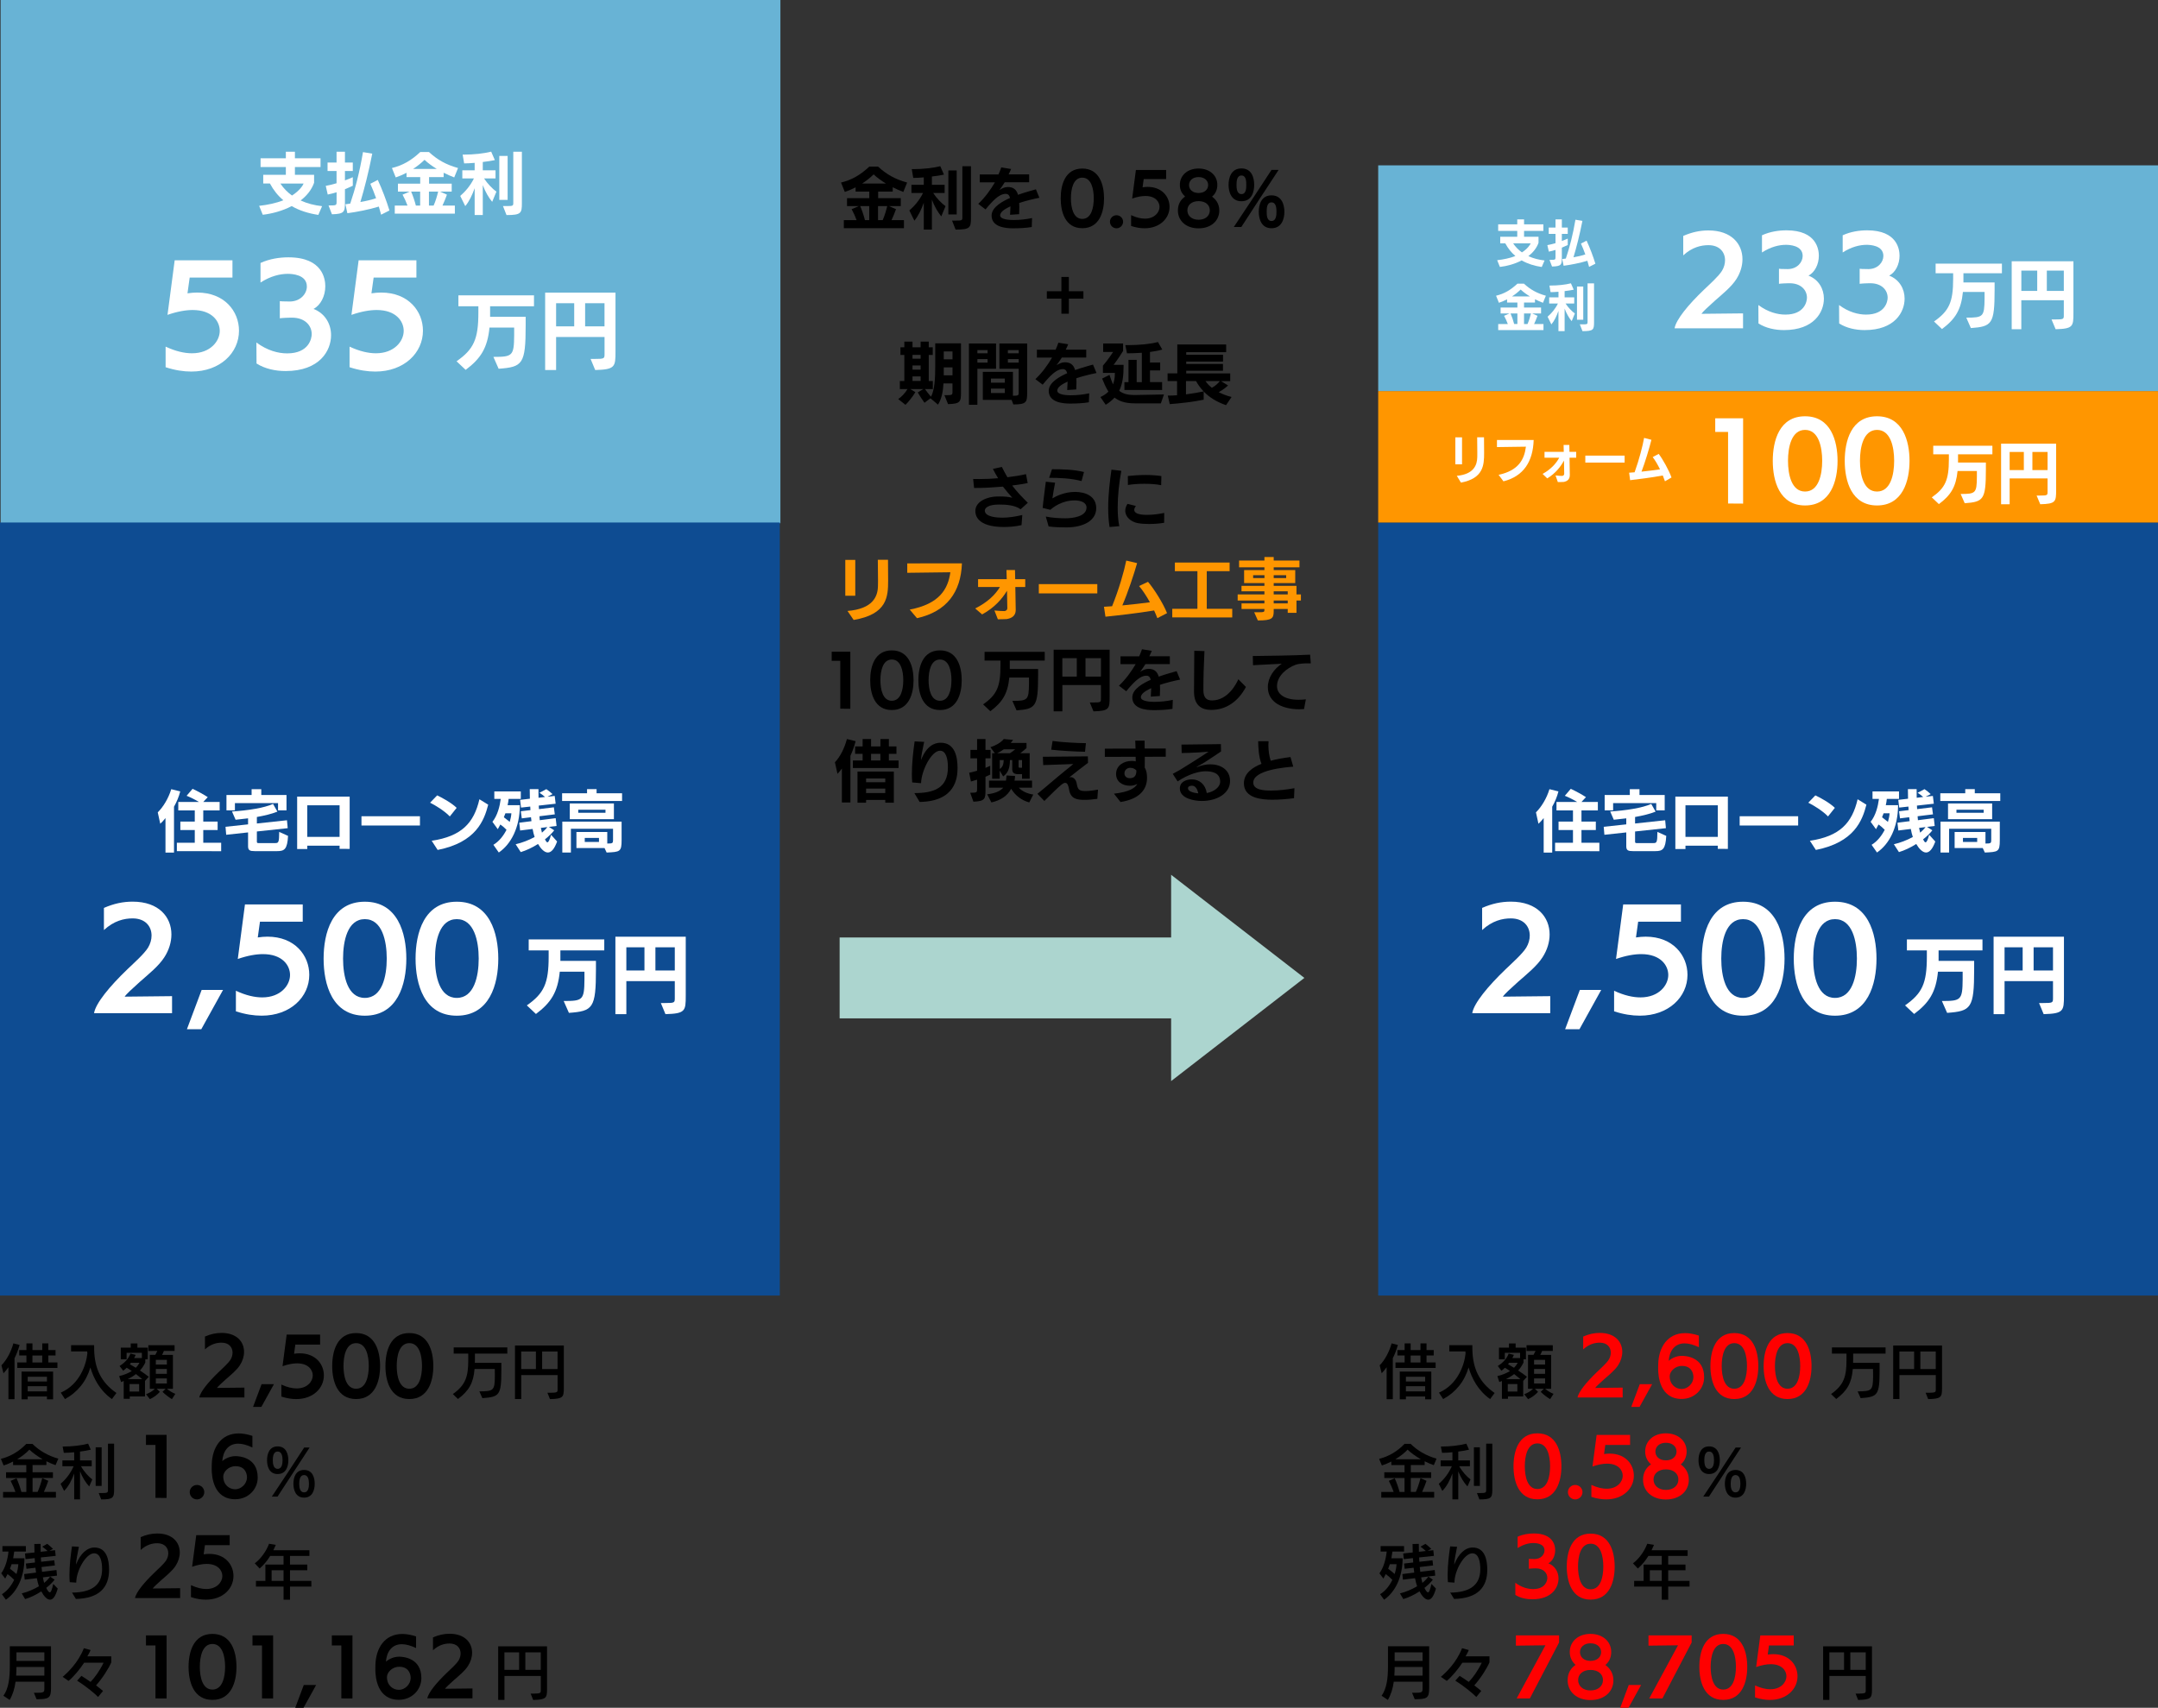 <?xml version="1.0" encoding="UTF-8"?><svg id="_レイヤー_1" xmlns="http://www.w3.org/2000/svg" viewBox="0 0 640.18 506.69"><rect x="0" y="0" width="640.18" height="506.69" fill="#333333" stroke="none"/><path d="M1.24,362.14l-1.18,1.18c-.17-1.24-.06-1.35,1.18-1.18Z" style="fill:#f2f7f3;"/><path d="M2.5,415.13v-9.47c-.53.75-1.03,1.35-1.47,1.79l-.6-2.36c1.59-1.63,2.84-4.01,3.54-6.51l1.85.47c-.39,1.37-.89,2.73-1.51,3.94v12.15h-1.82ZM5.13,405.87v-1.63h2.71v-2.07h-2.14v-1.61h2.14v-1.98h1.79v1.98h2.91v-1.98h1.8v1.98h2.14v1.61h-2.14v2.07h2.7v1.63H5.13ZM13.93,415.18v-.84h-5.71v.84h-1.82v-8.23h9.35v8.23h-1.82ZM13.93,408.48h-5.71v1.4h5.71v-1.4ZM13.93,411.29h-5.71v1.54h5.71v-1.54ZM12.53,402.18h-2.91v2.07h2.91v-2.07Z"/><path d="M33.2,415.11c-3.57-2.52-5.43-6.14-6.39-9.38-1.21,4.13-3.76,7.32-7.54,9.38l-1.24-1.91c5.64-2.47,7.56-8.33,7.89-11.66l-.05-.56h-4.78v-1.86h6.83c0,.12.02,1.31.02,1.44.14,5.5,2.06,9.59,6.6,12.74l-1.33,1.8Z"/><path d="M38.5,414.31v.72h-1.8v-5.29l-.77.32-.58-1.77c1.37-.32,2.66-.82,3.75-1.51-.52-.37-1.03-.68-1.52-.96-.33.33-.68.61-1.03.88l-1.07-1.4c1.19-.75,2.59-1.96,3.22-3.69l1.56.39c-.14.31-.3.61-.46.93h2.29v-1.54h-4.53v1.93h-1.73v-3.47h2.96v-1.24h1.98v1.24h3.06v3.47h-.72v.95c-.44.91-.96,1.68-1.59,2.36.91.59,1.77,1.21,2.62,1.87l-1.12,1.22v4.6h-4.52ZM42.19,409.18c-.58-.49-1.21-1-1.86-1.49-.7.56-1.5,1.03-2.42,1.49h4.27ZM41.28,410.66h-2.84v2.21h2.84v-2.21ZM38.86,404.33l-.35.44c.59.33,1.19.68,1.79,1.05.44-.44.8-.93,1.07-1.49h-2.5ZM51.01,415.13c-.88-.51-2.05-1.4-2.8-2.17l.93-.91h-2.66l.94.91c-.77.88-1.89,1.7-2.96,2.17l-1.14-1.47c.88-.32,1.85-.82,2.62-1.61h-1.5v-10.06h1.63c.23-.39.44-.79.61-1.17l-2.68.02v-1.71h7.79v1.7h-3.17c-.16.42-.35.8-.54,1.17h3.22v10.06h-1.79c.77.63,1.66,1.17,2.5,1.5l-1.02,1.58ZM49.5,403.47h-3.27v1.4h3.27v-1.4ZM49.5,406.18h-3.27v1.44h3.27v-1.44ZM49.5,408.98h-3.27v1.51h3.27v-1.51Z"/><path d="M59.12,414.66c.29-1.72,2.73-4.67,5.76-7.57,1.12-1.08,2.86-2.62,3.52-3.7.4-.66.59-1.39.59-2.07,0-1.56-1.06-2.95-3.26-2.95-1.43,0-3.19.4-4.93,2v-3.81c1.72-.75,3.28-1.08,4.93-1.08,4.53,0,6.67,2.66,6.67,5.63,0,1.32-.42,2.68-1.21,3.92-.97,1.52-2.68,2.88-4.2,4.22-1.34,1.21-2.33,2.11-2.62,2.55l8.14-.09v2.93h-13.4Z"/><path d="M75.07,417.43l2.53-6.75h3.67l-3.74,6.75h-2.46Z"/><path d="M83.48,410.81c1.74.81,3.26,1.14,4.53,1.14,3.17,0,4.77-2.09,4.77-3.85,0-1.65-1.32-3.59-4.64-3.59-1.19,0-2.62.24-4.33.84l1.23-9.37h9.92v2.97h-7.35l-.37,2.71c.57-.09,1.14-.13,1.67-.13,4.69,0,7.17,3.21,7.17,6.56,0,3.81-3.23,7.02-8.19,7.02-1.34,0-2.82-.22-4.42-.75v-3.54Z"/><path d="M98.55,405.31c0-4.4,1.43-9.79,7.08-9.79s7.13,5.39,7.13,9.79-1.5,9.79-7.13,9.79-7.08-5.41-7.08-9.79ZM109.4,405.29c0-3.04-.79-6.78-3.76-6.78s-3.74,3.74-3.74,6.78.77,6.75,3.74,6.75,3.76-3.7,3.76-6.75Z"/><path d="M114.34,405.31c0-4.4,1.43-9.79,7.08-9.79s7.13,5.39,7.13,9.79-1.5,9.79-7.13,9.79-7.08-5.41-7.08-9.79ZM125.19,405.29c0-3.04-.79-6.78-3.76-6.78s-3.74,3.74-3.74,6.78.77,6.75,3.74,6.75,3.76-3.7,3.76-6.75Z"/><path d="M142.21,412.83c4.2-.05,4.55-.21,4.59-4.5,0-.61,0-1.33-.02-2.15h-6c-.33,4.08-1.63,6.46-4.92,8.91l-1.52-1.47c3.8-2.68,4.57-5.23,4.57-10.03v-1.96h-4.32v-1.85h15.91v1.85h-9.61v2.05h-.02v.68h7.86v2.24c0,7.39-.58,7.88-5.64,8.23l-.88-2Z"/><path d="M162.39,413.24h.88c2.1-.03,2.14-.16,2.14-1.05v-4.2h-10.78v7.11h-1.86v-15.89h14.49v12.69c0,2.66-.26,3.13-4.11,3.22l-.75-1.87ZM158.98,400.99h-4.36v5.2h4.36v-5.2ZM165.4,400.99h-4.57v5.2h4.57v-5.2Z"/><path d="M411.35,415.13v-9.47c-.53.75-1.03,1.35-1.47,1.79l-.59-2.36c1.59-1.63,2.83-4.01,3.54-6.51l1.86.47c-.39,1.37-.89,2.73-1.51,3.94v12.15h-1.82ZM413.98,405.87v-1.63h2.71v-2.07h-2.14v-1.61h2.14v-1.98h1.79v1.98h2.91v-1.98h1.8v1.98h2.13v1.61h-2.13v2.07h2.7v1.63h-11.9ZM422.78,415.18v-.84h-5.71v.84h-1.82v-8.23h9.35v8.23h-1.82ZM422.78,408.48h-5.71v1.4h5.71v-1.4ZM422.78,411.29h-5.71v1.54h5.71v-1.54ZM421.38,402.18h-2.91v2.07h2.91v-2.07Z"/><path d="M442.05,415.11c-3.57-2.52-5.43-6.14-6.39-9.38-1.21,4.13-3.76,7.32-7.54,9.38l-1.24-1.91c5.64-2.47,7.56-8.33,7.89-11.66l-.05-.56h-4.78v-1.86h6.83c0,.12.02,1.31.02,1.44.14,5.5,2.06,9.59,6.6,12.74l-1.33,1.8Z"/><path d="M447.35,414.31v.72h-1.8v-5.29l-.77.32-.58-1.77c1.37-.32,2.66-.82,3.75-1.51-.52-.37-1.03-.68-1.52-.96-.33.33-.68.61-1.03.88l-1.07-1.4c1.19-.75,2.59-1.96,3.22-3.69l1.56.39c-.14.31-.3.61-.46.93h2.29v-1.54h-4.53v1.93h-1.73v-3.47h2.96v-1.24h1.98v1.24h3.06v3.47h-.72v.95c-.44.91-.96,1.68-1.59,2.36.91.59,1.77,1.21,2.62,1.87l-1.12,1.22v4.6h-4.52ZM451.04,409.18c-.58-.49-1.21-1-1.86-1.49-.7.56-1.5,1.03-2.42,1.49h4.27ZM450.13,410.66h-2.84v2.21h2.84v-2.21ZM447.71,404.33l-.35.44c.59.33,1.19.68,1.79,1.05.44-.44.8-.93,1.07-1.49h-2.5ZM459.86,415.13c-.88-.51-2.05-1.4-2.8-2.17l.93-.91h-2.66l.94.91c-.77.88-1.89,1.7-2.96,2.17l-1.14-1.47c.88-.32,1.85-.82,2.62-1.61h-1.5v-10.06h1.63c.23-.39.44-.79.61-1.17l-2.68.02v-1.71h7.79v1.7h-3.17c-.16.42-.35.8-.54,1.17h3.22v10.06h-1.79c.77.63,1.66,1.17,2.5,1.5l-1.02,1.58ZM458.36,403.47h-3.27v1.4h3.27v-1.4ZM458.36,406.18h-3.27v1.44h3.27v-1.44ZM458.36,408.98h-3.27v1.51h3.27v-1.51Z"/><path d="M467.98,414.66c.29-1.72,2.73-4.67,5.76-7.57,1.12-1.08,2.86-2.62,3.52-3.7.4-.66.59-1.39.59-2.07,0-1.56-1.06-2.95-3.26-2.95-1.43,0-3.19.4-4.93,2v-3.81c1.72-.75,3.28-1.08,4.93-1.08,4.53,0,6.67,2.66,6.67,5.63,0,1.32-.42,2.68-1.21,3.92-.97,1.52-2.68,2.88-4.2,4.22-1.34,1.21-2.33,2.11-2.62,2.55l8.14-.09v2.93h-13.4Z" style="fill:red;"/><path d="M483.92,417.43l2.53-6.75h3.67l-3.74,6.75h-2.46Z" style="fill:red;"/><path d="M503.99,399.72c-1.67-.79-3.08-1.14-4.25-1.14-3.1,0-4.51,2.46-4.71,5.17.44-.4,1.94-1.47,3.89-1.47.75,0,6.62.11,6.62,6.34,0,3.56-2.88,6.45-6.67,6.45-6.45,0-6.97-6.73-6.97-8.96,0-.46,0-.92.02-1.39.13-4.88,2.68-9.18,7.99-9.18,1.21,0,2.57.24,4.07.73v3.45ZM498.97,405.27c-2.22,0-3.65,1.78-3.65,3.04,0,2.49,1.78,3.81,3.56,3.81s3.46-1.63,3.48-3.48c0-1.36-.68-3.37-3.39-3.37Z" style="fill:red;"/><path d="M507.4,405.31c0-4.4,1.43-9.79,7.08-9.79s7.13,5.39,7.13,9.79-1.5,9.79-7.13,9.79-7.08-5.41-7.08-9.79ZM518.25,405.29c0-3.04-.79-6.78-3.76-6.78s-3.74,3.74-3.74,6.78.77,6.75,3.74,6.75,3.76-3.7,3.76-6.75Z" style="fill:red;"/><path d="M523.19,405.31c0-4.4,1.43-9.79,7.08-9.79s7.13,5.39,7.13,9.79-1.5,9.79-7.13,9.79-7.08-5.41-7.08-9.79ZM534.04,405.29c0-3.04-.79-6.78-3.76-6.78s-3.74,3.74-3.74,6.78.77,6.75,3.74,6.75,3.76-3.7,3.76-6.75Z" style="fill:red;"/><path d="M551.07,412.83c4.2-.05,4.55-.21,4.59-4.5,0-.61,0-1.33-.02-2.15h-6c-.33,4.08-1.63,6.46-4.92,8.91l-1.52-1.47c3.8-2.68,4.57-5.23,4.57-10.03v-1.96h-4.32v-1.85h15.91v1.85h-9.61v2.05h-.02v.68h7.86v2.24c0,7.39-.58,7.88-5.63,8.23l-.88-2Z"/><path d="M571.24,413.24h.88c2.1-.03,2.14-.16,2.14-1.05v-4.2h-10.78v7.11h-1.86v-15.89h14.49v12.69c0,2.66-.26,3.13-4.11,3.22l-.75-1.87ZM567.83,400.99h-4.36v5.2h4.36v-5.2ZM574.25,400.99h-4.57v5.2h4.57v-5.2Z"/><path d="M.91,444.37v-1.71h3.66c-.35-1.05-.93-2.35-1.42-3.29l1.75-.77c.53,1.12,1.1,2.8,1.44,4.06h1.47v-4.13H1.8v-1.7h6v-2.14h-3.92v-1.05c-.91.47-1.87.88-2.8,1.17l-.82-1.96c2.99-.75,5.55-2.36,7.54-4.45h1.82c1.93,1.91,4.55,3.52,7.68,4.38l-.82,1.94c-.88-.3-1.8-.7-2.71-1.16v1.12h-4.11v2.14h6.04v1.7h-6.04v4.13h1.5c.61-1.35,1.09-2.94,1.37-4.08l1.8.79c-.35,1.03-.84,2.29-1.31,3.29h3.57v1.71H.91ZM12.64,432.96c-1.52-.88-2.94-1.89-3.92-2.85-.96,1.03-2.22,2.01-3.62,2.85h7.54Z"/><path d="M22.01,444.88v-7.68c-.7,1.93-1.65,3.8-2.99,5.16l-1.05-2.12c1.56-1.3,2.98-3.13,3.87-5.2h-3.33v-1.73h3.5v-2.42c-1.12.11-2.21.16-3.08.17l-.35-1.87h.21c2.5,0,5.39-.32,7.35-.86l.79,1.79c-.81.21-1.94.4-3.19.56v2.62h3.47v1.73h-3.19c.96,1.7,2.27,3.1,3.36,3.92l-.91,2.08c-1.03-1.08-2.03-2.7-2.73-4.48v8.31h-1.73ZM28.38,440.87v-11.46h1.77v11.46h-1.77ZM29.28,442.99h.93c1.66,0,1.82-.1,1.82-.91v-13.74h1.82v13.79c0,2.36-.49,2.75-3.83,2.75l-.73-1.89Z"/><path d="M46.12,444.42v-15.71h-2.82v-2.99h6.12v18.72l-3.3-.02Z"/><path d="M58.44,444.88c-1.19,0-2.16-.97-2.16-2.16s.97-2.13,2.16-2.13,2.16.95,2.16,2.13-.97,2.16-2.16,2.16Z"/><path d="M74.9,429.48c-1.67-.79-3.08-1.14-4.25-1.14-3.1,0-4.51,2.46-4.71,5.17.44-.4,1.94-1.47,3.89-1.47.75,0,6.62.11,6.62,6.34,0,3.56-2.88,6.45-6.67,6.45-6.45,0-6.98-6.73-6.98-8.96,0-.46,0-.92.02-1.39.13-4.88,2.68-9.18,7.99-9.18,1.21,0,2.57.24,4.07.73v3.45ZM69.88,435.02c-2.22,0-3.65,1.78-3.65,3.04,0,2.49,1.78,3.81,3.56,3.81s3.45-1.63,3.48-3.48c0-1.36-.68-3.37-3.39-3.37Z"/><path d="M79.22,433.26c0-1.79.61-4.11,3.15-4.11s3.17,2.33,3.17,4.11-.63,4.09-3.17,4.09-3.15-2.33-3.15-4.09ZM80.64,444.04l5.01-7.54,4.59-7.02h1.61l-5.02,7.67-4.5,6.9h-1.68ZM83.82,433.24c0-1.03-.18-2.57-1.45-2.57s-1.44,1.54-1.44,2.57.17,2.57,1.44,2.57,1.45-1.54,1.45-2.57ZM87.04,440.24c0-1.77.61-4.1,3.17-4.1s3.15,2.33,3.15,4.1-.63,4.11-3.15,4.11-3.17-2.34-3.17-4.11ZM91.65,440.24c0-1.03-.17-2.59-1.44-2.59s-1.44,1.56-1.44,2.59.17,2.55,1.44,2.55,1.44-1.52,1.44-2.55Z"/><path d="M10.05,502.25h.75c2,0,2.36-.09,2.36-1.12v-2.17H4.62c-.28,2.03-.82,3.82-1.75,5.41l-1.85-1.23c1.54-2.21,1.89-5.21,1.89-8.77v-5.92h12.22v12.44c0,2.96-.65,3.27-4.29,3.27l-.79-1.93ZM13.16,494.6H4.88c0,.89-.03,1.75-.09,2.56h8.37v-2.56ZM13.16,490.26H4.88v2.54h8.28v-2.54Z"/><path d="M29.12,503.51c-.91-.93-3.38-3.05-6.25-4.85l1.29-1.43c.68.42,1.89,1.21,2.71,1.8,1.28-1.33,2.71-3.33,3.85-5.69h-5.76c-1.35,2.05-3.17,4.2-4.62,5.39l-1.75-1.21c1.33-1.12,4.64-4.17,6.28-8.49l2.01.54c-.23.53-.42.95-.96,1.87h7.09v1.8c-.82,1.89-2.75,4.9-4.52,6.81.73.59,1.58,1.24,2.08,1.65l-1.47,1.8Z"/><path d="M46.12,503.92v-15.71h-2.82v-2.99h6.12v18.72l-3.3-.02Z"/><path d="M55.94,494.57c0-4.4,1.43-9.79,7.08-9.79s7.13,5.39,7.13,9.79-1.5,9.79-7.13,9.79-7.08-5.41-7.08-9.79ZM66.78,494.55c0-3.04-.79-6.78-3.76-6.78s-3.74,3.74-3.74,6.78.77,6.75,3.74,6.75,3.76-3.7,3.76-6.75Z"/><path d="M77.72,503.92v-15.71h-2.82v-2.99h6.12v18.72l-3.3-.02Z"/><path d="M87.59,506.69l2.53-6.76h3.67l-3.74,6.76h-2.46Z"/><path d="M101.26,503.92v-15.71h-2.82v-2.99h6.12v18.72l-3.3-.02Z"/><path d="M123.45,488.98c-1.67-.79-3.08-1.14-4.25-1.14-3.1,0-4.51,2.46-4.71,5.17.44-.4,1.94-1.47,3.89-1.47.75,0,6.62.11,6.62,6.34,0,3.56-2.88,6.45-6.67,6.45-6.45,0-6.98-6.73-6.98-8.96,0-.46,0-.92.02-1.39.13-4.88,2.68-9.18,7.99-9.18,1.21,0,2.57.24,4.07.73v3.45ZM118.44,494.53c-2.22,0-3.65,1.78-3.65,3.04,0,2.49,1.78,3.81,3.56,3.81s3.45-1.63,3.48-3.48c0-1.36-.68-3.37-3.39-3.37Z"/><path d="M126.77,503.92c.29-1.72,2.73-4.67,5.76-7.57,1.12-1.08,2.86-2.62,3.52-3.7.4-.66.59-1.39.59-2.07,0-1.56-1.06-2.95-3.26-2.95-1.43,0-3.19.4-4.93,2v-3.81c1.72-.75,3.28-1.08,4.93-1.08,4.53,0,6.67,2.66,6.67,5.63,0,1.32-.42,2.68-1.21,3.92-.97,1.52-2.68,2.88-4.2,4.22-1.34,1.21-2.33,2.11-2.62,2.55l8.14-.09v2.93h-13.4Z"/><path d="M157.41,502.5h.88c2.1-.04,2.14-.16,2.14-1.05v-4.2h-10.78v7.11h-1.86v-15.89h14.49v12.69c0,2.66-.26,3.13-4.11,3.22l-.75-1.87ZM154,490.25h-4.36v5.2h4.36v-5.2ZM160.42,490.25h-4.57v5.2h4.57v-5.2Z"/><path d="M409.76,444.37v-1.71h3.66c-.35-1.05-.93-2.35-1.42-3.29l1.75-.77c.53,1.12,1.1,2.8,1.44,4.06h1.47v-4.13h-6v-1.7h6v-2.14h-3.92v-1.05c-.91.47-1.87.88-2.8,1.17l-.82-1.96c2.99-.75,5.55-2.36,7.54-4.45h1.82c1.92,1.91,4.55,3.52,7.68,4.38l-.82,1.94c-.88-.3-1.8-.7-2.71-1.16v1.12h-4.11v2.14h6.04v1.7h-6.04v4.13h1.5c.61-1.35,1.09-2.94,1.37-4.08l1.8.79c-.35,1.03-.84,2.29-1.31,3.29h3.57v1.71h-15.68ZM421.49,432.96c-1.52-.88-2.94-1.89-3.92-2.85-.96,1.03-2.22,2.01-3.62,2.85h7.54Z"/><path d="M430.86,444.88v-7.68c-.7,1.93-1.65,3.8-2.99,5.16l-1.05-2.12c1.56-1.3,2.97-3.13,3.87-5.2h-3.32v-1.73h3.5v-2.42c-1.12.11-2.21.16-3.08.17l-.35-1.87h.21c2.5,0,5.39-.32,7.35-.86l.79,1.79c-.8.21-1.94.4-3.19.56v2.62h3.46v1.73h-3.18c.96,1.7,2.27,3.1,3.36,3.92l-.91,2.08c-1.03-1.08-2.03-2.7-2.73-4.48v8.31h-1.73ZM437.24,440.87v-11.46h1.77v11.46h-1.77ZM438.13,442.99h.93c1.66,0,1.82-.1,1.82-.91v-13.74h1.82v13.79c0,2.36-.49,2.75-3.83,2.75l-.73-1.89Z"/><path d="M448.99,435.06c0-4.4,1.43-9.79,7.08-9.79s7.13,5.39,7.13,9.79-1.5,9.79-7.13,9.79-7.08-5.41-7.08-9.79ZM459.84,435.04c0-3.04-.79-6.78-3.76-6.78s-3.74,3.74-3.74,6.78.77,6.75,3.74,6.75,3.76-3.7,3.76-6.75Z" style="fill:red;"/><path d="M467.29,444.88c-1.19,0-2.16-.97-2.16-2.16s.97-2.13,2.16-2.13,2.16.95,2.16,2.13-.97,2.16-2.16,2.16Z" style="fill:red;"/><path d="M472.09,440.57c1.74.81,3.26,1.14,4.53,1.14,3.17,0,4.77-2.09,4.77-3.85,0-1.65-1.32-3.59-4.64-3.59-1.19,0-2.62.24-4.33.84l1.23-9.37h9.92v2.97h-7.35l-.37,2.71c.57-.09,1.14-.13,1.67-.13,4.69,0,7.17,3.21,7.17,6.56,0,3.81-3.23,7.02-8.18,7.02-1.34,0-2.82-.22-4.42-.75v-3.54Z" style="fill:red;"/><path d="M501,439.02c0,3.43-2.73,5.88-6.8,5.88s-6.78-2.44-6.78-5.88c0-2.11.95-3.61,2.35-4.55-.95-.88-1.72-2.05-1.72-3.83,0-3.1,2.49-5.37,6.14-5.37s6.16,2.27,6.16,5.37c0,1.78-.77,3.06-1.74,3.85,1.34.97,2.38,2.42,2.38,4.53ZM494.2,435.97c-2.29,0-3.67,1.3-3.67,3.01s1.39,3.08,3.67,3.08,3.7-1.34,3.7-3.08-1.39-3.01-3.7-3.01ZM494.2,428.07c-1.98,0-3.12,1.19-3.12,2.62s1.14,2.6,3.12,2.6,3.15-1.17,3.15-2.6-1.14-2.62-3.15-2.62Z" style="fill:red;"/><path d="M503.87,433.26c0-1.79.61-4.11,3.15-4.11s3.17,2.33,3.17,4.11-.63,4.09-3.17,4.09-3.15-2.33-3.15-4.09ZM505.28,444.04l5.01-7.54,4.59-7.02h1.61l-5.02,7.67-4.5,6.9h-1.68ZM508.47,433.24c0-1.03-.18-2.57-1.45-2.57s-1.43,1.54-1.43,2.57.17,2.57,1.43,2.57,1.45-1.54,1.45-2.57ZM511.69,440.24c0-1.77.61-4.1,3.17-4.1s3.15,2.33,3.15,4.1-.63,4.11-3.15,4.11-3.17-2.34-3.17-4.11ZM516.29,440.24c0-1.03-.17-2.59-1.43-2.59s-1.44,1.56-1.44,2.59.17,2.55,1.44,2.55,1.43-1.52,1.43-2.55Z"/><path d="M418.9,502.25h.75c2,0,2.36-.09,2.36-1.12v-2.17h-8.54c-.28,2.03-.82,3.82-1.75,5.41l-1.86-1.23c1.54-2.21,1.89-5.21,1.89-8.77v-5.92h12.22v12.44c0,2.96-.65,3.27-4.29,3.27l-.79-1.93ZM422.01,494.6h-8.28c0,.89-.03,1.75-.09,2.56h8.37v-2.56ZM422.01,490.26h-8.28v2.54h8.28v-2.54Z"/><path d="M437.97,503.51c-.91-.93-3.38-3.05-6.25-4.85l1.29-1.43c.68.42,1.89,1.21,2.71,1.8,1.28-1.33,2.71-3.33,3.85-5.69h-5.76c-1.35,2.05-3.17,4.2-4.62,5.39l-1.75-1.21c1.33-1.12,4.64-4.17,6.28-8.49l2.01.54c-.23.53-.42.95-.96,1.87h7.09v1.8c-.82,1.89-2.75,4.9-4.51,6.81.74.59,1.58,1.24,2.08,1.65l-1.47,1.8Z"/><path d="M449.92,503.94l8.54-15.78-8.76.11v-3.04h12.81v2.09l-8.67,16.61h-3.92Z" style="fill:red;"/><path d="M478.63,498.53c0,3.43-2.73,5.88-6.8,5.88s-6.78-2.44-6.78-5.88c0-2.11.95-3.61,2.35-4.55-.95-.88-1.72-2.05-1.72-3.83,0-3.1,2.49-5.37,6.14-5.37s6.16,2.27,6.16,5.37c0,1.78-.77,3.06-1.74,3.85,1.34.97,2.38,2.42,2.38,4.53ZM471.83,495.47c-2.29,0-3.67,1.3-3.67,3.01s1.39,3.08,3.67,3.08,3.7-1.34,3.7-3.08-1.39-3.01-3.7-3.01ZM471.83,487.57c-1.98,0-3.12,1.19-3.12,2.62s1.14,2.6,3.12,2.6,3.15-1.17,3.15-2.6-1.14-2.62-3.15-2.62Z" style="fill:red;"/><path d="M480.65,506.69l2.53-6.76h3.67l-3.74,6.76h-2.46Z" style="fill:red;"/><path d="M489.25,503.94l8.54-15.78-8.76.11v-3.04h12.81v2.09l-8.67,16.61h-3.92Z" style="fill:red;"/><path d="M504.12,494.57c0-4.4,1.43-9.79,7.08-9.79s7.13,5.39,7.13,9.79-1.5,9.79-7.13,9.79-7.08-5.41-7.08-9.79ZM514.97,494.55c0-3.04-.79-6.78-3.76-6.78s-3.74,3.74-3.74,6.78.77,6.75,3.74,6.75,3.76-3.7,3.76-6.75Z" style="fill:red;"/><path d="M520.64,500.07c1.74.81,3.26,1.14,4.53,1.14,3.17,0,4.78-2.09,4.78-3.85,0-1.65-1.32-3.59-4.64-3.59-1.19,0-2.62.24-4.34.84l1.23-9.37h9.92v2.97h-7.35l-.37,2.71c.57-.09,1.14-.13,1.67-.13,4.69,0,7.17,3.21,7.17,6.56,0,3.81-3.23,7.02-8.18,7.02-1.34,0-2.82-.22-4.42-.75v-3.54Z" style="fill:red;"/><path d="M550.47,502.5h.88c2.1-.04,2.13-.16,2.13-1.05v-4.2h-10.78v7.11h-1.86v-15.89h14.49v12.69c0,2.66-.26,3.13-4.11,3.22l-.75-1.87ZM547.05,490.25h-4.36v5.2h4.36v-5.2ZM553.48,490.25h-4.57v5.2h4.57v-5.2Z"/><path d="M250.33,67.7v-2.39h3.78c-.36-1.01-.92-2.25-1.47-3.24l2.11-.92h-3.48v-2.35h6.61v-1.95h-4.06v-1.27c-1.03.54-2.11,1-3.2,1.37l-1.13-2.79c3.18-.76,5.75-2.25,8.4-4.73h2.59c2.49,2.29,5.03,3.74,8.62,4.73l-1.13,2.79c-1.05-.4-2.13-.88-3.14-1.39v1.29h-4.32v1.95h6.71v2.35h-3.48l2.07.92c-.4,1.11-.88,2.27-1.33,3.24h3.68v2.39h-17.79ZM257.87,61.15h-2.69c.54,1.21,1.09,2.88,1.41,4.16h1.27v-4.16ZM262.81,54.45c-1.37-.84-2.63-1.75-3.64-2.71-1.03,1-2.17,1.91-3.4,2.71h7.04ZM261.85,65.31c.62-1.37,1.05-2.92,1.35-4.16h-2.73v4.16h1.37Z"/><path d="M274.04,68.12v-7.96c-.7,1.97-1.63,3.96-2.79,5.31l-1.49-3.03c1.49-1.27,3.06-3.1,4.06-5.19h-3.44v-2.41h3.66v-2.21c-1.17.1-2.27.16-3.12.16l-.44-2.61h.48c2.73,0,5.85-.32,7.98-.88l1.09,2.51c-.9.2-2.19.4-3.58.56v2.47h3.78v2.41h-3.4c.99,1.55,2.51,3.1,3.66,3.92l-1.25,3.03c-1.01-1.19-2.07-3.03-2.79-4.96v8.88h-2.41ZM281.34,63.62v-13.05h2.47v13.05h-2.47ZM282.43,65.45h1.11c1.89,0,1.95-.08,1.95-1.01v-15.12h2.55v15.22c0,3-.18,3.58-4.56,3.58l-1.05-2.67Z"/><path d="M306.08,67.36c-1.87.3-3.72.38-5.61.38-2.21,0-6.31-.38-6.31-3.78,0-2.61,3.54-4.36,5.47-5.23-.18-.76-.56-1.21-1.29-1.21-1.17,0-2.47.7-4.36,2.75-.5.54-1.09,1.19-1.61,1.87l-2.17-1.65c2.01-1.89,3.7-4.24,4.95-6.39h-4.5v-2.33h5.55c.36-.78.62-1.49.82-2.09l2.93.46c-.22.54-.48,1.09-.74,1.61h6.09v2.33h-7.24c-.52.83-1.05,1.61-1.57,2.29.78-.5,1.55-.88,2.49-.88,1.61,0,2.57.74,3.02,2.31,2.17-.78,4.24-1.31,5.31-1.63l1.03,2.51c-1.91.38-4.08.91-5.99,1.55.02.42.04.82.04,1.21,0,.72-.04,1.41-.06,2.11l-2.69.18c.02-.72.1-1.63.12-2.51-.94.48-3.06,1.39-3.06,2.69s3.08,1.37,3.98,1.37c1.83,0,3.7-.2,5.49-.58l-.1,2.67Z"/><path d="M314.66,58.86c0-3.98,1.29-8.85,6.41-8.85s6.45,4.88,6.45,8.85-1.35,8.85-6.45,8.85-6.41-4.89-6.41-8.85ZM324.47,58.84c0-2.75-.72-6.13-3.4-6.13s-3.38,3.38-3.38,6.13.7,6.11,3.38,6.11,3.4-3.34,3.4-6.11Z"/><path d="M331.22,67.74c-1.08,0-1.95-.88-1.95-1.95s.88-1.93,1.95-1.93,1.95.86,1.95,1.93-.88,1.95-1.95,1.95Z"/><path d="M335.56,63.84c1.57.74,2.94,1.03,4.1,1.03,2.87,0,4.32-1.89,4.32-3.48,0-1.49-1.19-3.24-4.2-3.24-1.07,0-2.37.22-3.92.76l1.11-8.48h8.97v2.69h-6.65l-.34,2.45c.52-.08,1.03-.12,1.51-.12,4.24,0,6.49,2.91,6.49,5.93,0,3.44-2.93,6.35-7.4,6.35-1.21,0-2.55-.2-4-.68v-3.2Z"/><path d="M361.71,62.44c0,3.1-2.47,5.31-6.15,5.31s-6.13-2.21-6.13-5.31c0-1.91.86-3.26,2.13-4.12-.86-.8-1.55-1.85-1.55-3.46,0-2.81,2.25-4.86,5.55-4.86s5.57,2.05,5.57,4.86c0,1.61-.7,2.77-1.57,3.48,1.21.88,2.15,2.19,2.15,4.1ZM355.56,59.68c-2.07,0-3.32,1.17-3.32,2.73s1.25,2.79,3.32,2.79,3.34-1.21,3.34-2.79-1.25-2.73-3.34-2.73ZM355.56,52.54c-1.79,0-2.83,1.07-2.83,2.37s1.03,2.35,2.83,2.35,2.84-1.05,2.84-2.35-1.03-2.37-2.84-2.37Z"/><path d="M364.46,54.86c0-2.05.72-4.89,3.82-4.89s3.78,2.84,3.78,4.89-.72,4.85-3.78,4.85-3.82-2.84-3.82-4.85ZM366.02,67.34l5.87-8.83,5.31-8.1h2.11l-5.89,8.97-5.17,7.96h-2.23ZM369.72,54.82c0-1.03-.06-2.75-1.43-2.75s-1.47,1.73-1.47,2.75.08,2.77,1.47,2.77,1.43-1.73,1.43-2.77ZM373.42,62.84c0-2.03.7-4.88,3.78-4.88s3.82,2.85,3.82,4.88-.74,4.88-3.82,4.88-3.78-2.87-3.78-4.88ZM378.67,62.84c0-1.04-.08-2.79-1.47-2.79s-1.43,1.75-1.43,2.79.06,2.73,1.43,2.73,1.47-1.71,1.47-2.73Z"/><path d="M314.87,93.08v-4.48h-4.32v-2.19h4.32v-4.24h2.21v4.24h4.32v2.19h-4.32v4.48h-2.21Z"/><path d="M280.17,117.25c2.35,0,2.39,0,2.39-1.09v-2.39h-2.67c-.14,2.43-.54,4.56-1.63,6.29l-2.23-1.89-1.77,1.33c-.5-.64-1.49-2.17-2.01-3.06l1.67-1.01h-3.88l1.51.92c-.7,1.21-2.15,3.04-2.94,3.76l-2.15-1.71c1.03-.68,2.11-1.85,2.75-2.96h-2.27v-2.39h1.33v-7.74h-1.15v-2.27h1.15v-1.69h2.43v1.69h2.41v-1.69h2.41v1.69h1.19v2.27h-1.19v7.74h1.21v2.39h-2.33c.52.76,1.23,1.65,1.79,2.27,1.07-2.07,1.25-5.41,1.25-8.93v-6.92h7.64v14.5c0,2.83-.16,3.46-3.84,3.54l-1.07-2.63ZM273.11,105.29h-2.41v1.13h2.41v-1.13ZM273.11,108.44h-2.41v1.23h2.41v-1.23ZM273.11,111.68h-2.41v1.35h2.41v-1.35ZM282.56,104.28h-2.59v2.33h2.59v-2.33ZM282.56,109.01h-2.59v2.35h2.59v-2.35Z"/><path d="M287.44,120.1v-18.19h8.04v7.5h-5.53v10.68h-2.51ZM292.97,103.88h-3.02v.93h3.02v-.93ZM292.97,106.55h-3.02v1.03h3.02v-1.03ZM300.1,118.64h-8.54v-8.3h8.93v7.08c1.65,0,1.71-.1,1.71-1.05v-6.96h-5.73v-7.5h8.24v14.61c0,2.8-.18,3.48-4.1,3.48l-.52-1.35ZM298.09,112.32h-4.12v1.23h4.12v-1.23ZM298.09,115.3h-4.12v1.31h4.12v-1.31ZM302.21,103.88h-3.22v.93h3.22v-.93ZM302.21,106.55h-3.22v1.03h3.22v-1.03Z"/><path d="M323.03,119.36c-1.87.3-3.72.38-5.61.38-2.21,0-6.31-.38-6.31-3.78,0-2.61,3.54-4.36,5.47-5.23-.18-.76-.56-1.21-1.29-1.21-1.17,0-2.47.7-4.36,2.75-.5.54-1.09,1.19-1.61,1.87l-2.17-1.65c2.01-1.89,3.7-4.24,4.95-6.39h-4.5v-2.33h5.55c.36-.78.62-1.49.82-2.09l2.92.46c-.22.54-.48,1.09-.74,1.61h6.09v2.33h-7.24c-.52.83-1.05,1.61-1.57,2.29.78-.5,1.55-.88,2.49-.88,1.61,0,2.57.74,3.02,2.31,2.17-.78,4.24-1.31,5.31-1.63l1.04,2.51c-1.91.38-4.08.91-5.99,1.55.02.42.04.82.04,1.21,0,.72-.04,1.41-.06,2.11l-2.69.18c.02-.72.1-1.63.12-2.51-.94.48-3.06,1.39-3.06,2.69s3.08,1.37,3.98,1.37c1.83,0,3.7-.2,5.49-.58l-.1,2.67Z"/><path d="M336.7,119.68c-3.4,0-4.95-.88-6.07-1.71-.68.76-1.55,1.47-2.61,2.13l-1.59-2.31c.92-.38,1.71-.92,2.39-1.59-.8-1.25-1.49-2.93-1.87-3.88l2.19-1.09c.26.82.66,1.91,1.03,2.83.36-.92.56-1.99.56-3.24v-.18h-3.54v-2.15c1.35-1.51,3.02-4.06,3.02-4.06h-2.95v-2.51h5.91v2.21s-1.53,2.49-2.81,4.12h2.96v.3c0,3.04-.32,5.41-1.31,7.4,1.23.97,2.77,1.25,4.36,1.25h.32l8.6-.16-.92,2.65h-7.68ZM333.56,115.72v-2.33h1.21v-6.63h2.43v6.63h1.53v-8.72c-1.51.1-3.02.16-4.4.16l-.5-2.43h.64c3.42,0,6.67-.3,9.05-.92l1.27,2.23c-1,.3-2.27.54-3.64.72v3.14h3.02v2.33h-3.02v3.48h3.6v2.33h-11.2Z"/><path d="M363.73,120.22c-2.85-.98-5.01-2.35-6.65-4.06v2.43c-2.79.6-7.24,1.13-10.07,1.31l-.58-2.53h.44c.72,0,1.49-.04,2.31-.1v-4.2h-2.81v-2.29h2.88v-8.58h14.49v2.29h-11.84v.78h10.92v2.01h-10.92v.72h10.9v2.01h-10.9v.78h13.05v2.29h-2.73l2.09,1.29c-.76.72-1.69,1.39-2.77,1.99,1.11.58,2.41,1.08,3.8,1.43l-1.63,2.43ZM351.83,113.07v3.94c2.01-.26,3.94-.6,5.23-.88-.92-.93-1.63-1.97-2.25-3.06h-2.98ZM357.62,113.07c.48.72,1.11,1.39,1.89,1.99,1.05-.58,1.85-1.31,2.35-1.99h-4.24Z"/><rect x=".18" width="231.33" height="155.25" style="fill:#68b3d5;"/><path d="M94.43,63.76c-2.92-.44-5.59-1.27-7.9-2.61-2.73,1.43-5.83,2.25-8.58,2.57l-1.07-2.65c2.45-.26,5.03-.8,7.18-1.65-1.59-1.33-2.92-2.98-3.98-4.97h-1.99v-2.59h6.71v-2.31h-7.5v-2.59h7.5v-1.95h2.69v1.95h7.6v2.59h-7.6v2.31h5.69v2.37c-.76,2.13-2.21,3.88-4,5.25,1.95.9,4.12,1.45,6.37,1.69l-1.11,2.59ZM83.17,54.45c.94,1.41,2.11,2.61,3.46,3.56,2.21-1.41,3.22-2.98,3.44-3.56h-6.9Z" style="fill:#fff;"/><path d="M97.46,60.96c2.31,0,2.39,0,2.39-1.11v-2.81c-.88.28-1.75.5-2.63.68l-.58-2.57c.99-.18,2.07-.44,3.2-.78v-3.64h-2.67v-2.51h2.67v-3.2h2.49v3.2h2.33v2.51h-2.33v2.79c.78-.28,1.57-.6,2.33-.94v2.53c-.68.32-1.47.68-2.33,1.03v3.88c0,2.83-.14,3.46-3.86,3.56l-1.01-2.63ZM113.06,63.7c-.2-.78-.44-1.59-.68-2.41-2.89.9-6.59,1.61-9.33,1.97l-.58-2.65c.48-.06.96-.12,1.43-.2,1.45-4.26,2.81-9.47,3.78-15.28l2.75.46c-1.09,5.59-2.39,10.59-3.52,14.35,1.61-.28,3.18-.64,4.66-1.13-.54-1.53-1.13-3-1.71-4.28l2.21-1.15c1.29,2.77,2.61,6.27,3.46,9.07l-2.47,1.25Z" style="fill:#fff;"/><path d="M117.11,63.39v-2.39h3.78c-.36-1.01-.92-2.25-1.47-3.24l2.11-.92h-3.48v-2.35h6.61v-1.95h-4.06v-1.27c-1.03.54-2.11,1-3.2,1.37l-1.13-2.79c3.18-.76,5.75-2.25,8.4-4.74h2.59c2.49,2.29,5.03,3.74,8.62,4.74l-1.13,2.79c-1.05-.4-2.13-.88-3.14-1.39v1.29h-4.32v1.95h6.71v2.35h-3.48l2.07.92c-.4,1.11-.88,2.27-1.33,3.24h3.68v2.39h-17.79ZM124.65,56.84h-2.69c.54,1.21,1.09,2.89,1.41,4.16h1.27v-4.16ZM129.58,50.13c-1.37-.84-2.63-1.75-3.64-2.71-1.03,1-2.17,1.91-3.4,2.71h7.04ZM128.63,61c.62-1.37,1.05-2.92,1.35-4.16h-2.73v4.16h1.37Z" style="fill:#fff;"/><path d="M140.81,63.8v-7.96c-.7,1.97-1.63,3.96-2.79,5.31l-1.49-3.02c1.49-1.27,3.06-3.1,4.06-5.19h-3.44v-2.41h3.66v-2.21c-1.17.1-2.27.16-3.12.16l-.44-2.61h.48c2.73,0,5.85-.32,7.98-.88l1.09,2.51c-.9.2-2.19.4-3.58.56v2.47h3.78v2.41h-3.4c1,1.55,2.51,3.1,3.66,3.92l-1.25,3.02c-1.02-1.19-2.07-3.02-2.79-4.96v8.88h-2.41ZM148.12,59.31v-13.05h2.47v13.05h-2.47ZM149.21,61.14h1.11c1.89,0,1.95-.08,1.95-1.01v-15.12h2.55v15.22c0,3-.18,3.58-4.56,3.58l-1.05-2.67Z" style="fill:#fff;"/><path d="M49.12,102.84c3,1.41,5.62,1.98,7.83,1.98,5.47,0,8.24-3.61,8.24-6.65,0-2.85-2.28-6.19-8.02-6.19-2.05,0-4.52.42-7.48,1.44l2.13-16.19h17.14v5.13h-12.69l-.65,4.67c.99-.15,1.98-.23,2.89-.23,8.09,0,12.39,5.55,12.39,11.32,0,6.57-5.59,12.12-14.13,12.12-2.32,0-4.86-.38-7.64-1.29v-6.12Z" style="fill:#fff;"/><path d="M76.06,101.62c3.23,2.39,6.46,3.23,9.12,3.23,6.5,0,7.29-4.48,7.29-5.7,0-2.58-2.01-4.9-5.85-4.9h-.46c-.49,0-2.55.08-3.15.19v-5.09c.15.04.87.11,3,.11,3.15-.04,5.02-2.32,5.02-4.45,0-3.61-4.56-3.76-5.66-3.76-2.28,0-5.09.65-8.09,2.58v-5.81c2.74-1.25,5.7-1.67,8.28-1.67,10.26,0,10.94,6.57,10.94,8.59,0,2.89-1.37,5.62-3.5,6.72,3.46,1.33,5.21,4.48,5.21,7.79,0,4.56-3.34,10.64-13.49,10.64-3,0-6.12-.65-8.62-2.24l-.04-6.23Z" style="fill:#fff;"/><path d="M103.69,102.84c3,1.41,5.62,1.98,7.83,1.98,5.47,0,8.24-3.61,8.24-6.65,0-2.85-2.28-6.19-8.02-6.19-2.05,0-4.52.42-7.48,1.44l2.13-16.19h17.14v5.13h-12.69l-.65,4.67c.99-.15,1.98-.23,2.89-.23,8.09,0,12.39,5.55,12.39,11.32,0,6.57-5.59,12.12-14.13,12.12-2.32,0-4.86-.38-7.64-1.29v-6.12Z" style="fill:#fff;"/><path d="M146.36,105.89c5.67,0,6.12-.27,6.17-6.4v-2.3h-7.32c-.6,6.07-2.6,9.2-7.07,12.55l-2.7-2.55c5.12-3.57,6.47-6.6,6.47-14.4v-1.92h-5.92v-3.25h22.42v3.25h-13.02v3.12h10.55v2.55c0,11.52-.9,12.35-8.02,12.87l-1.55-3.52Z" style="fill:#fff;"/><path d="M175.19,106.49h1.25c2.9,0,2.9-.1,2.9-1.55v-4.95h-14.37v9.8h-3.25v-22.97h20.87v17.5c0,4.5-.1,5.32-6.02,5.47l-1.37-3.3ZM170.34,89.96h-5.37v6.87h5.37v-6.87ZM179.33,89.96h-5.75v6.87h5.75v-6.87Z" style="fill:#fff;"/><rect x="0" y="155.03" width="231.33" height="229.36" style="fill:#0e4c92;"/><rect x="408.85" y="155.03" width="231.33" height="229.36" style="fill:#0e4c92;"/><rect x="408.85" y="116.03" width="231.33" height="39" style="fill:#ff9600;"/><rect x="408.85" y="49.06" width="231.33" height="66.97" style="fill:#68b3d5;"/><path d="M457.37,79.22c-2.21-.33-4.21-.96-5.96-1.96-2.05,1.08-4.39,1.7-6.46,1.94l-.81-2c1.84-.2,3.79-.6,5.41-1.25-1.2-1-2.2-2.25-3-3.75h-1.5v-1.95h5.05v-1.74h-5.66v-1.95h5.66v-1.47h2.02v1.47h5.73v1.95h-5.73v1.74h4.29v1.79c-.57,1.61-1.67,2.92-3.01,3.96,1.47.67,3.1,1.09,4.8,1.28l-.84,1.95ZM448.88,72.2c.71,1.07,1.59,1.96,2.61,2.68,1.67-1.06,2.43-2.25,2.59-2.68h-5.21Z" style="fill:#fff;"/><path d="M459.65,77.11c1.74,0,1.8,0,1.8-.84v-2.12c-.66.21-1.32.38-1.98.51l-.44-1.93c.75-.14,1.56-.33,2.42-.58v-2.75h-2.01v-1.89h2.01v-2.42h1.88v2.42h1.75v1.89h-1.75v2.1c.58-.21,1.18-.45,1.75-.71v1.91c-.51.24-1.11.51-1.75.78v2.92c0,2.13-.1,2.61-2.91,2.68l-.76-1.98ZM471.41,79.18c-.15-.58-.33-1.2-.51-1.81-2.18.67-4.96,1.21-7.04,1.48l-.43-1.99c.36-.05.72-.09,1.08-.15,1.1-3.21,2.12-7.14,2.85-11.52l2.07.34c-.82,4.21-1.8,7.98-2.65,10.81,1.21-.21,2.4-.48,3.51-.85-.41-1.16-.86-2.26-1.29-3.22l1.67-.87c.97,2.08,1.96,4.72,2.61,6.84l-1.86.94Z" style="fill:#fff;"/><path d="M444.45,97.94v-1.8h2.85c-.27-.76-.69-1.69-1.11-2.44l1.59-.69h-2.62v-1.77h4.98v-1.47h-3.06v-.96c-.78.4-1.59.75-2.42,1.03l-.85-2.1c2.4-.57,4.33-1.69,6.33-3.57h1.95c1.88,1.72,3.79,2.82,6.5,3.57l-.86,2.1c-.79-.3-1.6-.66-2.37-1.05v.98h-3.25v1.47h5.05v1.77h-2.62l1.56.69c-.3.84-.66,1.71-1,2.44h2.78v1.8h-13.41ZM450.14,93h-2.03c.41.92.83,2.17,1.07,3.13h.96v-3.13ZM453.86,87.95c-1.04-.63-1.98-1.32-2.75-2.04-.78.75-1.63,1.44-2.57,2.04h5.31ZM453.14,96.14c.47-1.03.79-2.2,1.02-3.13h-2.05v3.13h1.03Z" style="fill:#fff;"/><path d="M462.32,98.25v-6c-.53,1.49-1.23,2.99-2.1,4l-1.12-2.28c1.12-.96,2.31-2.34,3.06-3.92h-2.59v-1.82h2.76v-1.67c-.88.08-1.71.12-2.35.12l-.33-1.96h.36c2.05,0,4.41-.24,6.01-.66l.83,1.89c-.67.15-1.65.3-2.7.42v1.86h2.85v1.82h-2.57c.75,1.17,1.89,2.34,2.76,2.96l-.94,2.28c-.77-.9-1.56-2.28-2.1-3.73v6.69h-1.81ZM467.82,94.86v-9.84h1.86v9.84h-1.86ZM468.65,96.24h.84c1.42,0,1.47-.06,1.47-.76v-11.4h1.92v11.47c0,2.27-.13,2.7-3.43,2.7l-.79-2.01Z" style="fill:#fff;"/><path d="M496.77,97.41c.43-2.6,4.13-7.07,8.74-11.47,1.7-1.63,4.33-3.97,5.33-5.6.6-1,.9-2.1.9-3.13,0-2.37-1.6-4.47-4.93-4.47-2.17,0-4.83.6-7.47,3.03v-5.77c2.6-1.13,4.97-1.63,7.47-1.63,6.87,0,10.1,4.03,10.1,8.54,0,2-.63,4.07-1.83,5.93-1.47,2.3-4.07,4.37-6.37,6.4-2.03,1.83-3.53,3.2-3.97,3.87l12.34-.13v4.43h-20.3Z" style="fill:#fff;"/><path d="M521.64,90.51c2.83,2.1,5.67,2.83,8,2.83,5.7,0,6.4-3.93,6.4-5,0-2.27-1.77-4.3-5.13-4.3h-.4c-.43,0-2.23.07-2.77.17v-4.47c.13.03.77.1,2.63.1,2.77-.03,4.4-2.03,4.4-3.9,0-3.17-4-3.3-4.97-3.3-2,0-4.47.57-7.1,2.27v-5.1c2.4-1.1,5-1.47,7.27-1.47,9,0,9.6,5.77,9.6,7.54,0,2.53-1.2,4.93-3.07,5.9,3.03,1.17,4.57,3.93,4.57,6.83,0,4-2.93,9.33-11.84,9.33-2.63,0-5.37-.57-7.57-1.97l-.03-5.47Z" style="fill:#fff;"/><path d="M545.58,90.51c2.83,2.1,5.67,2.83,8,2.83,5.7,0,6.4-3.93,6.4-5,0-2.27-1.77-4.3-5.13-4.3h-.4c-.43,0-2.23.07-2.77.17v-4.47c.13.03.77.1,2.63.1,2.77-.03,4.4-2.03,4.4-3.9,0-3.17-4-3.3-4.97-3.3-2,0-4.47.57-7.1,2.27v-5.1c2.4-1.1,5-1.47,7.27-1.47,9,0,9.6,5.77,9.6,7.54,0,2.53-1.2,4.93-3.07,5.9,3.03,1.17,4.57,3.93,4.57,6.83,0,4-2.93,9.33-11.84,9.33-2.63,0-5.37-.57-7.57-1.97l-.03-5.47Z" style="fill:#fff;"/><path d="M583.31,94.25c4.98,0,5.37-.24,5.42-5.61v-2.02h-6.42c-.53,5.33-2.28,8.07-6.21,11.01l-2.37-2.24c4.5-3.14,5.68-5.79,5.68-12.63v-1.69h-5.2v-2.85h19.67v2.85h-11.42v2.74h9.25v2.24c0,10.11-.79,10.83-7.04,11.29l-1.36-3.09Z" style="fill:#fff;"/><path d="M608.6,94.78h1.1c2.54,0,2.54-.09,2.54-1.36v-4.34h-12.61v8.6h-2.85v-20.15h18.31v15.35c0,3.95-.09,4.67-5.28,4.8l-1.21-2.89ZM604.35,80.28h-4.71v6.03h4.71v-6.03ZM612.24,80.28h-5.04v6.03h5.04v-6.03Z" style="fill:#fff;"/><path d="M431.73,137.77v-8.01h1.99v8.01h-1.99ZM432.17,141.18c5.05-.46,6.03-3.21,6.07-5.56,0-.39.01-.83.01-1.28,0-1.83-.04-4.02-.04-4.6h2.03s.03,2.83.03,4.65c0,3.58-.17,7.54-6.87,8.8l-1.23-2.01Z" style="fill:#fff;"/><path d="M444.57,140.88c5.89-1.26,7.63-4.54,8.1-8.35-2.43.04-8.59.12-8.59.12v-2.1s9.89-.01,10.89-.01c-.2,6.43-3.02,10.78-8.96,12.27l-1.44-1.92Z" style="fill:#fff;"/><path d="M465.61,135.82c.03,2.33.08,4.88.08,5.14,0,1.28-.78,1.84-1.8,2.03-.27.04-1.47.03-1.75.04-.01,0-.59-1.67-.68-1.96.84.1,1.67.13,1.95.13.35-.02.62-.25.62-.65,0-.49-.03-2.16-.07-3.9-.96,1.8-2.5,3.79-4.96,5.29l-1.38-1.33c2.41-1.35,3.98-3.03,4.93-4.8h-4.36v-1.74h5.71l-.05-2.05h1.7l.04,2.05h2v1.74h-1.98Z" style="fill:#fff;"/><path d="M470.29,137.25v-2.07h11.66v2.07h-11.66Z" style="fill:#fff;"/><path d="M493.92,142.8c-.19-.57-.41-1.14-.65-1.72-3.5.64-7.27,1.11-9.69,1.39l-.29-2.22c.51-.03,1.06-.08,1.62-.12,1.38-3.83,2.39-7.81,2.82-10.21l2.17.57c-.6,2.42-1.86,6.64-2.94,9.45,2.03-.21,4.06-.48,5.49-.69-.71-1.44-1.48-2.75-2.17-3.63l1.78-.95c1.19,1.54,3.03,4.83,3.8,7l-1.92,1.12Z" style="fill:#fff;"/><path d="M512.64,149.38v-21.23h-3.81v-4.04h8.27v25.31l-4.46-.03Z" style="fill:#fff;"/><path d="M525.9,136.74c0-5.95,1.93-13.23,9.58-13.23s9.64,7.29,9.64,13.23-2.02,13.23-9.64,13.23-9.58-7.32-9.58-13.23ZM540.56,136.71c0-4.1-1.07-9.16-5.08-9.16s-5.06,5.06-5.06,9.16,1.04,9.13,5.06,9.13,5.08-5,5.08-9.13Z" style="fill:#fff;"/><path d="M547.25,136.74c0-5.95,1.93-13.23,9.58-13.23s9.64,7.29,9.64,13.23-2.02,13.23-9.64,13.23-9.58-7.32-9.58-13.23ZM561.91,136.71c0-4.1-1.07-9.16-5.08-9.16s-5.06,5.06-5.06,9.16,1.04,9.13,5.06,9.13,5.08-5,5.08-9.13Z" style="fill:#fff;"/><path d="M581.62,146.56c4.44,0,4.79-.22,4.83-5.01v-1.8h-5.73c-.47,4.75-2.03,7.2-5.54,9.82l-2.11-2c4.01-2.8,5.07-5.16,5.07-11.27v-1.51h-4.64v-2.54h17.55v2.54h-10.19v2.45h8.26v2c0,9.02-.7,9.66-6.28,10.07l-1.21-2.76Z" style="fill:#fff;"/><path d="M604.17,147.03h.98c2.27,0,2.27-.08,2.27-1.21v-3.87h-11.25v7.67h-2.54v-17.98h16.33v13.69c0,3.52-.08,4.17-4.71,4.28l-1.08-2.58ZM600.38,134.1h-4.21v5.38h4.21v-5.38ZM607.42,134.1h-4.5v5.38h4.5v-5.38Z" style="fill:#fff;"/><path d="M.56,473.01c1.59-.96,2.82-2.56,3.64-4.27-.6-.63-1.33-1.26-1.96-1.7-.21.44-.44.88-.7,1.33l-1.17-1.56c1.28-1.77,1.91-4.24,2.15-6.46H.72v-1.63h6.95v1.63h-3.45c-.09.7-.19,1.36-.31,2h3.34c-.02,5.53-2.17,10.01-5.51,12.29l-1.17-1.63ZM3.45,464.1c-.14.46-.31.89-.49,1.35.58.42,1.31,1.01,1.92,1.56.33-1.03.51-2.03.56-2.91h-2ZM17.12,471.36c-.63,2.22-1.38,3.27-2.26,3.27-.94,0-1.87-1.07-2.61-2.47-1.52,1.01-3.2,1.82-4.8,2.29l-1-1.68c1.75-.44,3.5-1.17,5.09-2.12-.25-.68-.44-1.51-.61-2.4l-3.6.44-.16-1.66,3.52-.44c-.07-.47-.12-.95-.18-1.44l-2.66.32-.18-1.56,2.71-.32c-.04-.44-.07-.86-.09-1.29l-2.71.3-.17-1.68,2.82-.3c-.04-.91-.05-1.77-.05-2.52l1.86-.02c0,.72,0,1.5.03,2.34l2.05-.23c-.42-.4-1.12-.98-1.59-1.29l1.47-.84c.52.38,1.26,1.01,1.73,1.49l-1.07.58,1.68-.18.18,1.68-4.39.47.07,1.28,3.9-.44.18,1.54-3.96.46c.05.49.09.96.16,1.42l4.27-.53.16,1.66-4.18.52c.1.6.23,1.16.37,1.63.72-.58,1.33-1.24,1.77-1.86l1.33.91c-.61.79-1.52,1.7-2.48,2.43.35.77.73,1.33,1.05,1.33s.6-.59,1.03-2.5l1.33,1.38Z"/><path d="M21.38,472.53c5.79-.05,8.91-2.21,8.91-6.95,0-2.19-.47-4.71-2.38-4.71-2.38,0-5.29,5.08-5.29,8.7l-1.93-.14c-.07-.67-.09-1.4-.09-2.17,0-2.84.4-6.11.75-8.44l2.05.11c-.4,2.01-.84,4.24-.86,5.3,1.31-3.34,3.34-5.08,5.48-5.08,3.66,0,4.34,3.71,4.34,6.6,0,5.18-2.84,8.49-9.84,8.66l-1.16-1.89Z"/><path d="M40.05,474.17c.29-1.72,2.73-4.67,5.76-7.57,1.12-1.08,2.86-2.62,3.52-3.7.4-.66.59-1.39.59-2.07,0-1.56-1.06-2.95-3.26-2.95-1.43,0-3.19.4-4.93,2v-3.81c1.72-.75,3.28-1.08,4.93-1.08,4.53,0,6.67,2.66,6.67,5.63,0,1.32-.42,2.68-1.21,3.92-.97,1.52-2.68,2.88-4.2,4.22-1.34,1.21-2.33,2.11-2.62,2.55l8.14-.09v2.93h-13.4Z"/><path d="M56.66,470.32c1.74.81,3.26,1.14,4.53,1.14,3.17,0,4.77-2.09,4.77-3.85,0-1.65-1.32-3.59-4.64-3.59-1.19,0-2.62.24-4.33.84l1.23-9.37h9.92v2.97h-7.35l-.37,2.71c.57-.09,1.14-.13,1.67-.13,4.69,0,7.17,3.21,7.17,6.56,0,3.81-3.23,7.02-8.19,7.02-1.34,0-2.82-.22-4.42-.75v-3.54Z"/><path d="M86.03,470.75v3.89h-1.91v-3.89h-8.19v-1.7h2.8v-4.85h5.39v-2.55h-3.97c-.89,1.47-1.93,2.7-3.13,3.73l-1.44-1.54c1.75-1.29,3.4-3.57,4.24-5.81l2,.33c-.25.54-.47,1.09-.72,1.59h10.69v1.7h-5.76v2.55h5.13v1.7h-5.13v3.15h6.34v1.7h-6.34ZM84.12,465.9h-3.54v3.15h3.54v-3.15Z"/><path d="M409.41,473.01c1.59-.96,2.82-2.56,3.64-4.27-.6-.63-1.33-1.26-1.96-1.7-.21.44-.44.88-.7,1.33l-1.17-1.56c1.28-1.77,1.91-4.24,2.15-6.46h-1.8v-1.63h6.95v1.63h-3.45c-.09.7-.19,1.36-.31,2h3.34c-.02,5.53-2.17,10.01-5.51,12.29l-1.17-1.63ZM412.3,464.1c-.14.46-.32.89-.49,1.35.58.42,1.31,1.01,1.92,1.56.33-1.03.51-2.03.56-2.91h-2ZM425.97,471.36c-.63,2.22-1.38,3.27-2.26,3.27-.95,0-1.87-1.07-2.61-2.47-1.52,1.01-3.2,1.82-4.8,2.29l-1-1.68c1.75-.44,3.5-1.17,5.09-2.12-.25-.68-.44-1.51-.61-2.4l-3.6.44-.16-1.66,3.52-.44c-.07-.47-.12-.95-.18-1.44l-2.66.32-.17-1.56,2.71-.32c-.04-.44-.07-.86-.09-1.29l-2.71.3-.17-1.68,2.82-.3c-.04-.91-.05-1.77-.05-2.52l1.86-.02c0,.72,0,1.5.03,2.34l2.05-.23c-.42-.4-1.12-.98-1.59-1.29l1.47-.84c.52.38,1.26,1.01,1.73,1.49l-1.07.58,1.68-.18.18,1.68-4.39.47.07,1.28,3.9-.44.18,1.54-3.96.46c.05.49.09.96.16,1.42l4.27-.53.16,1.66-4.18.52c.11.6.23,1.16.37,1.63.72-.58,1.33-1.24,1.77-1.86l1.33.91c-.61.79-1.52,1.7-2.49,2.43.35.77.74,1.33,1.05,1.33s.6-.59,1.03-2.5l1.33,1.38Z"/><path d="M430.23,472.53c5.79-.05,8.91-2.21,8.91-6.95,0-2.19-.47-4.71-2.38-4.71-2.38,0-5.29,5.08-5.29,8.7l-1.93-.14c-.07-.67-.09-1.4-.09-2.17,0-2.84.4-6.11.75-8.44l2.05.11c-.4,2.01-.84,4.24-.86,5.3,1.31-3.34,3.34-5.08,5.48-5.08,3.66,0,4.34,3.71,4.34,6.6,0,5.18-2.83,8.49-9.84,8.66l-1.16-1.89Z"/><path d="M449.52,469.61c1.87,1.39,3.74,1.87,5.28,1.87,3.76,0,4.22-2.6,4.22-3.3,0-1.5-1.17-2.84-3.39-2.84h-.26c-.29,0-1.47.04-1.83.11v-2.95c.09.02.51.07,1.74.07,1.83-.02,2.9-1.34,2.9-2.57,0-2.09-2.64-2.18-3.28-2.18-1.32,0-2.95.37-4.69,1.5v-3.37c1.58-.73,3.3-.97,4.8-.97,5.94,0,6.34,3.81,6.34,4.97,0,1.67-.79,3.26-2.02,3.89,2,.77,3.01,2.6,3.01,4.51,0,2.64-1.94,6.16-7.81,6.16-1.74,0-3.54-.37-4.99-1.3l-.02-3.61Z" style="fill:red;"/><path d="M464.79,464.82c0-4.4,1.43-9.79,7.08-9.79s7.13,5.39,7.13,9.79-1.5,9.79-7.13,9.79-7.08-5.41-7.08-9.79ZM475.63,464.8c0-3.04-.79-6.78-3.76-6.78s-3.74,3.74-3.74,6.78.77,6.75,3.74,6.75,3.76-3.7,3.76-6.75Z" style="fill:red;"/><path d="M494.88,470.75v3.89h-1.91v-3.89h-8.19v-1.7h2.8v-4.85h5.39v-2.55h-3.97c-.89,1.47-1.93,2.7-3.13,3.73l-1.44-1.54c1.75-1.29,3.4-3.57,4.24-5.81l2,.33c-.25.54-.47,1.09-.72,1.59h10.69v1.7h-5.76v2.55h5.13v1.7h-5.13v3.15h6.33v1.7h-6.33ZM492.97,465.9h-3.54v3.15h3.54v-3.15Z"/><path d="M303.07,155.8c-1.91.44-3.72.56-5.27.56-8.12,0-8.46-3.72-8.46-4.72,0-3,3.76-4.24,6.17-4.32.38,0,.78-.02,1.15-.02,1.23,0,2.45.08,3.64.38-.86-.98-1.85-2.09-2.77-3.3-2.77.24-5.57.4-8.1.4h-.46l-.28-2.67c.6.02,1.17.02,1.77.02,1.91,0,3.82-.08,5.63-.24-.54-.88-1.05-1.81-1.55-2.77l2.67-.58c.46.96,1.02,1.99,1.65,3.06,2.15-.26,4.04-.58,5.51-.92l.5,2.65c-1.41.28-2.96.52-4.6.72,1.39,1.87,3,3.5,4.64,5.13l-2.15,1.93c-1.67-1.25-4.3-1.41-6.41-1.41-3.22,0-4.2,1.03-4.2,1.79,0,1.93,3.78,2.11,5.17,2.11,1.95,0,3.94-.32,5.95-.8l-.22,2.98Z"/><path d="M310.22,153.26c1.91.38,3.9.52,5.85.52s6.25-.44,6.25-3.2c0-1.51-1.73-2.11-3.52-2.11-3.84,0-6.45,2.11-7.2,2.79l-2.29-.56c.22-2.49.64-5.29.94-7.78l2.75.3c-.3,1.65-.62,3.3-.8,4.64,1.09-.64,3.6-1.91,6.71-1.91s6.29,1.25,6.29,4.84-3.62,5.69-8.91,5.69c-1.73,0-3.48-.06-5.21-.28l-.84-2.93ZM320.85,142.73c-3.12-.82-6.41-.96-9.61-.96l.84-2.55c3.18,0,6.39.08,9.49.82l-.72,2.69Z"/><path d="M329.15,156.36c-.28-1.79-.4-3.72-.4-5.65,0-4.02.5-8.08.97-11.36l2.93.34c-.64,3.28-1.08,7.28-1.08,10.88,0,2.07.14,4,.48,5.55l-2.9.24ZM345.35,155.11c-1.25.22-2.89.36-4.48.36-1.21,0-2.41-.08-3.36-.26-1.93-.36-3.7-1.77-3.7-3.68,0-.62.2-1.31.66-2.03l2.51.62c-.3.38-.5.78-.5,1.17,0,.96,1.31,1.47,3.78,1.47,1.77,0,3.78-.28,5.11-.58l-.02,2.92ZM344.47,143.96c-1.39-.3-3.22-.42-4.99-.42-1.89,0-3.7.14-4.88.36l-.02-2.67c1.45-.16,3.36-.3,5.35-.3,1.55,0,3.14.1,4.6.32l-.06,2.71Z"/><path d="M250.76,176.75v-10.62h2.96v10.62h-2.96ZM251.42,181.27c7.52-.62,8.97-4.26,9.03-7.38,0-.52.02-1.09.02-1.69,0-2.43-.06-5.33-.06-6.11h3.02s.04,3.76.04,6.17c0,4.75-.26,10.01-10.23,11.68l-1.83-2.67Z" style="fill:#ff9600;"/><path d="M269.87,180.87c8.77-1.67,11.36-6.03,12.06-11.08-3.62.06-12.79.16-12.79.16v-2.79s14.72-.02,16.22-.02c-.3,8.54-4.5,14.31-13.33,16.28l-2.15-2.55Z" style="fill:#ff9600;"/><path d="M301.2,174.17c.04,3.08.12,6.47.12,6.82,0,1.69-1.15,2.45-2.69,2.69-.4.06-2.19.04-2.61.06-.02,0-.88-2.21-1.02-2.61,1.25.14,2.49.18,2.91.18.52-.02.92-.34.92-.86,0-.66-.04-2.87-.1-5.17-1.43,2.39-3.72,5.03-7.38,7.02l-2.05-1.77c3.58-1.79,5.93-4.02,7.34-6.37h-6.49v-2.31h8.5l-.08-2.73h2.53l.06,2.73h2.98v2.31h-2.95Z" style="fill:#ff9600;"/><path d="M308.17,176.06v-2.75h17.35v2.75h-17.35Z" style="fill:#ff9600;"/><path d="M343.34,183.42c-.28-.76-.62-1.51-.97-2.29-5.21.86-10.82,1.47-14.43,1.85l-.44-2.95c.76-.04,1.57-.1,2.41-.16,2.05-5.07,3.56-10.37,4.2-13.55l3.22.76c-.9,3.2-2.77,8.81-4.38,12.54,3.02-.28,6.05-.64,8.18-.92-1.05-1.91-2.21-3.64-3.22-4.82l2.65-1.25c1.77,2.05,4.52,6.41,5.65,9.29l-2.87,1.49Z" style="fill:#ff9600;"/><path d="M347.76,183.18v-2.55h7.46v-11.16h-6.69v-2.57h16.24v2.57h-6.78v11.16h7.56v2.57l-17.79-.02Z" style="fill:#ff9600;"/><path d="M382.01,181.83v-1.15h-4.16v.66c0,2.15-.5,2.75-4.7,2.75l-1.09-2.43h1.25c1.73,0,1.79-.1,1.79-.74v-.24h-6.79v-1.65h6.79v-.86h-7.94v-1.81h7.94v-.92h-6.8v-1.61h6.8v-.82h-6.03v-3.86h6.03v-.83h-7.52v-2.01h7.52v-1.04h2.75v1.04h7.64v2.01h-7.64v.83h6.39v3.86h-6.39v.82h6.76v2.53h1.31v1.81h-1.31v3.66h-2.61ZM375.11,170.67h-3.36v.84h3.36v-.84ZM381.55,170.67h-3.7v.84h3.7v-.84ZM382.01,175.44h-4.16v.92h4.16v-.92ZM382.01,178.17h-4.16v.86h4.16v-.86Z" style="fill:#ff9600;"/><path d="M249.27,210.28v-14.21h-2.55v-2.71h5.53v16.93l-2.98-.02Z"/><path d="M258.15,201.82c0-3.98,1.29-8.85,6.41-8.85s6.45,4.88,6.45,8.85-1.35,8.85-6.45,8.85-6.41-4.89-6.41-8.85ZM267.96,201.81c0-2.75-.72-6.13-3.4-6.13s-3.38,3.38-3.38,6.13.7,6.11,3.38,6.11,3.4-3.34,3.4-6.11Z"/><path d="M272.44,201.82c0-3.98,1.29-8.85,6.41-8.85s6.45,4.88,6.45,8.85-1.35,8.85-6.45,8.85-6.41-4.89-6.41-8.85ZM282.25,201.81c0-2.75-.72-6.13-3.4-6.13s-3.38,3.38-3.38,6.13.7,6.11,3.38,6.11,3.4-3.34,3.4-6.11Z"/><path d="M300.34,207.95c4.52,0,4.87-.22,4.91-5.09v-1.83h-5.83c-.48,4.83-2.07,7.32-5.63,9.99l-2.15-2.03c4.08-2.84,5.15-5.25,5.15-11.46v-1.53h-4.72v-2.59h17.85v2.59h-10.37v2.49h8.4v2.03c0,9.17-.72,9.83-6.39,10.25l-1.23-2.8Z"/><path d="M323.29,208.43h1c2.31,0,2.31-.08,2.31-1.23v-3.94h-11.44v7.8h-2.59v-18.29h16.61v13.93c0,3.58-.08,4.24-4.79,4.36l-1.09-2.63ZM319.43,195.28h-4.28v5.47h4.28v-5.47ZM326.6,195.28h-4.58v5.47h4.58v-5.47Z"/><path d="M347.82,210.32c-1.87.3-3.72.38-5.61.38-2.21,0-6.31-.38-6.31-3.78,0-2.61,3.54-4.36,5.47-5.23-.18-.76-.56-1.21-1.29-1.21-1.17,0-2.47.7-4.36,2.75-.5.54-1.09,1.19-1.61,1.87l-2.17-1.65c2.01-1.89,3.7-4.24,4.96-6.39h-4.5v-2.33h5.55c.36-.78.62-1.49.82-2.09l2.92.46c-.22.54-.48,1.09-.74,1.61h6.09v2.33h-7.24c-.52.84-1.05,1.61-1.57,2.29.78-.5,1.55-.88,2.49-.88,1.61,0,2.57.74,3.02,2.31,2.17-.78,4.24-1.31,5.31-1.63l1.04,2.51c-1.91.38-4.08.92-5.99,1.55.02.42.04.82.04,1.21,0,.72-.04,1.41-.06,2.11l-2.69.18c.02-.72.1-1.63.12-2.51-.94.48-3.06,1.39-3.06,2.69s3.08,1.37,3.98,1.37c1.83,0,3.7-.2,5.49-.58l-.1,2.67Z"/><path d="M369.61,203.83c-2.25,4.22-5.79,6.8-10.31,6.8-2.69,0-5.09-1.21-5.09-5.39s.08-8.1.08-12.16l3.02.1c-.2,3.84-.32,7.7-.32,11.56,0,2.15.84,3.08,2.55,3.08,4.92,0,7.42-5.37,7.82-6.29l2.25,2.29Z"/><path d="M386.85,210.38c-.48.04-.96.06-1.43.06-4.72,0-9.31-1.89-9.31-6.57,0-2.85,1.83-5.41,4.14-6.94-2.29.08-6.01.34-8.54.44l-.06-2.73c4.06-.06,12.22-.14,16.99-.4l.22,2.57h-1.04c-.56,0-2.43.04-3.5.44-2.61.96-5.49,3.3-5.49,6.35,0,2.17,1.97,4.02,6.41,4.02.66,0,1.37-.04,2.15-.12l-.54,2.88Z"/><path d="M249.75,238.08v-10.05c-.5.68-.96,1.19-1.31,1.57l-.76-3.44c1.57-1.63,2.83-4.14,3.56-6.88l2.59.62c-.4,1.53-.92,3.02-1.55,4.34v13.85h-2.53ZM253.01,227.87v-2.23h2.89v-1.97h-2.23v-2.21h2.23v-2.19h2.51v2.19h2.77v-2.19h2.51v2.19h2.25v2.21h-2.25v1.97h2.87v2.23h-13.53ZM262.62,238.16v-.82h-5.69v.82h-2.55v-9.23h10.78v9.23h-2.55ZM262.62,230.97h-5.69v1.11h5.69v-1.11ZM262.62,233.98h-5.69v1.31h5.69v-1.31ZM261.17,223.67h-2.77v1.97h2.77v-1.97Z"/><path d="M271.25,235.31c5.75,0,9.95-1.43,9.95-7.64,0-2.55-.56-4.93-2.33-4.93-2.55,0-5.53,5.85-5.63,9.63l-2.63-.22c-.08-.8-.1-1.67-.1-2.57,0-3.2.42-6.84.82-9.61l2.83.14c-.42,2.01-.94,4.34-.94,5.43,1.63-4.22,3.96-5.17,5.83-5.17,4.16,0,5.01,4.04,5.01,7.46,0,3.06-.64,9.93-11.24,10.11l-1.57-2.63Z"/><path d="M287.81,235.21h.34c1.69,0,1.71-.16,1.71-1.21v-2.67c-.62.2-1.21.38-1.83.54l-.52-2.59c.76-.16,1.53-.36,2.35-.6v-3.68h-1.97v-2.51h1.97v-3.22h2.49v3.22h1.51v2.51h-1.51v2.83c.48-.2.96-.4,1.41-.62v2.61c-.46.24-.94.44-1.41.64v3.96c0,2.63-.16,3.3-3.58,3.44l-.96-2.65ZM305.32,238.08c-2.23-.6-4.16-2.05-5.35-4.06-1.13,2.15-3.16,3.46-5.87,4.06l-1.25-2.41c2.35-.28,3.86-.93,4.78-1.97h-4.24v-2.09h5.03c.1-.56.16-1.13.18-1.53l2.53.16c-.02.42-.08.88-.18,1.37h5.21v2.09h-3.94c.94,1.05,2.51,1.77,4.3,2.05l-1.19,2.33ZM303.19,231.05v-1.35h-.96c-1.27,0-1.95-.26-1.95-1.53v-2.65h-.68c-.02,2.15-.42,3.74-2.01,4.85l-1.02-1.71v2.39h-2.25v-7.56h.8l-1.31-1.79c1.75-.58,3.16-1.43,3.96-2.43l2.77.26c-.2.28-.42.58-.7.9h4.68v1.51c-.52.48-1.17,1.04-1.87,1.55h2.81v7.56h-2.27ZM297.78,222.32c-.6.44-1.25.83-1.99,1.17h3.8c.58-.38,1.19-.82,1.57-1.17h-3.38ZM296.58,225.52v2.63c.94-.56,1.15-1.59,1.17-2.63h-1.17ZM303.19,225.52h-1.02v1.99c0,.22.12.28.4.28h.62v-2.27Z"/><path d="M325.52,237.02c-1.21.18-2.57.3-3.76.3-2.31,0-4.16-.3-4.6-3.02-.18-1.09-.46-2.03-1.15-2.03-.28,0-.64.16-1.07.5-1.37,1.09-2.96,2.77-5.13,4.88l-2.05-2.13c2.27-1.81,5.31-4.5,7.94-6.63.96-.78,1.97-1.57,2.71-2.21l-2.55.1-6.39.22-.1-2.47,13.35-.12.04,1.93c-1.87,1.41-3.44,2.61-5.55,4.3.14-.04.3-.06.42-.06.94,0,1.59.88,1.75,1.77.32,1.77.6,2.35,2.53,2.35.6,0,1.43,0,3.82-.42l-.2,2.75ZM321.88,223.05c-2.77-.04-7.56-.32-10.03-.62l.4-2.59c2.35.36,7.16.64,9.89.66l-.26,2.55Z"/><path d="M330.46,235.49c4.54-.52,6.29-1.69,6.94-2.92-.7.4-1.37.56-2.17.56-2.41,0-4.14-1.29-4.14-3.5,0-2.51,2.25-3.82,4.52-3.86.46,0,.9.02,1.31.12l-.02-1.35-9.15.02v-2.43l9.11-.02c-.02-.83-.04-1.63-.08-2.37h2.77c0,.74.02,1.53.02,2.35h6.25v2.43l-6.21.02c0,1.15,0,2.29-.02,3.22.56.92.68,1.97.68,3.02,0,3.24-1.93,6.23-7.86,7.18l-1.95-2.47ZM337.11,228.59c-.46-.52-1.11-.78-1.83-.78-.96,0-1.71.7-1.71,1.65,0,.78.56,1.43,1.59,1.43,1.51,0,1.95-.96,1.95-2.15v-.16Z"/><path d="M362.23,222.96c-1.45,1.01-4.87,3.22-4.87,3.22-.6.4-1.79,1.01-2.31,1.33-.06.04-.08.06-.08.08s.02.02.04.02c.04,0,.06,0,.1-.02,1.29-.52,2.63-.82,3.92-.82,3.02,0,5.87,1.57,5.87,4.95,0,3.76-3.96,5.93-8.38,5.93-2.17,0-6.51-.7-6.51-3.72,0-1.99,1.91-2.69,3.58-2.69,2.19,0,4.02,1.49,4.4,4.06,2.29-.42,3.98-1.85,3.98-3.36,0-2.63-2.29-3.1-4.4-3.1-1.87,0-5.03.86-8.22,3l-1.45-2.23c.72-.38,1.51-.82,2.25-1.25,1.93-1.15,5.97-3.76,5.97-3.76.88-.56,2.41-1.57,2.41-1.57l-2.75.2c-1.97.14-4.46.18-5.23.2l-.06-2.51,11.7-.14.04,2.17ZM353.65,233.12c-.5,0-1.23.12-1.23.78,0,.8,1.27,1.31,3.06,1.49-.24-1.15-.8-2.27-1.83-2.27Z"/><path d="M383.9,236.82c-2.15.28-4.28.46-6.45.46-3.04,0-8.44-.4-8.44-4.86,0-3.08,2.69-4.78,5.21-5.79-.86-2.19-.94-5.01-.98-6.71h3.08c-.02.38-.04.78-.04,1.17,0,1.57.2,3.16.68,4.62,1.85-.5,3.86-.84,5.87-1.09l.82,2.85c-2.43.2-11.86.97-11.86,4.72,0,2.23,3.26,2.37,5.33,2.37,2.31,0,4.6-.3,6.88-.7l-.12,2.96Z"/><polygon points="386.95 290.15 347.42 259.55 347.42 320.76 386.95 290.15" style="fill:#acd5cf;"/><rect x="249.08" y="278.15" width="102.79" height="24" style="fill:#acd5cf;"/><path d="M49.09,252.95v-10.23c-.54.7-1.09,1.29-1.55,1.69l-.74-3.38c1.57-1.57,3.14-4.04,4-6.88l2.67.66c-.4,1.59-1.07,3.16-1.85,4.54v13.61h-2.53ZM52.47,252.53v-2.49h5.31v-3.76h-4.28v-2.51h4.28v-3.32h-4.89v-2.51h6.13c-1.11-.68-2.67-1.45-3.66-1.83l1.77-2.07c1.61.76,3.24,1.65,4.5,2.47l-1.33,1.43h4.86v2.51h-4.86v3.32h4.26v2.51h-4.26v3.76h5.31v2.51l-13.13-.02Z" style="fill:#fff;"/><path d="M75.54,252.53c-1.35,0-1.95-.2-1.95-1.43v-4.12l-6.49.7-.2-2.37,6.69-.72v-1.79c-1.27.16-2.53.3-3.7.42l-1.07-2.45c4.52-.28,9.59-1.05,12.18-2.25l1.29,2.29c-1.67.68-3.84,1.19-6.09,1.59v1.93l8.93-.96.22,2.35-9.15.98v3.08c0,.34.26.36.44.36h5.05c.9,0,1.13-.18,1.13-3.32l2.63,1.19c-.22,4-1.09,4.52-3.24,4.52h-6.67ZM82.48,240.43v-2.15h-12.79v2.15h-2.51v-4.56h7.46v-1.71h2.87v1.71h7.48v4.56h-2.51Z" style="fill:#fff;"/><path d="M100.74,251.85v-.94h-9.59v1h-3v-15.56h15.58v15.52l-2.98-.02ZM100.74,238.94h-9.59v9.37h9.59v-9.37Z" style="fill:#fff;"/><path d="M107.23,244.93v-2.75h17.35v2.75h-17.35Z" style="fill:#fff;"/><path d="M133.44,242.24c-1.59-1.67-4.38-3.36-5.85-4.08l2.09-2.17c1.27.58,4.24,2.17,5.79,3.7l-2.03,2.55ZM128.05,249.46c8.91-1.33,12.54-5.29,14.17-12.32l2.61,1.61c-1.21,4.72-3.62,11.18-15,13.43l-1.77-2.73Z" style="fill:#fff;"/><path d="M146.36,250.66c1.69-1.01,3-2.69,3.9-4.46-.52-.56-1.25-1.17-1.83-1.57-.24.46-.48.92-.76,1.39l-1.59-2.19c1.51-1.89,2.17-4.54,2.47-6.79h-1.91v-2.23h7.86v2.23h-3.62c-.06.66-.16,1.25-.3,1.85h3.64c-.02,6.67-2.63,11.58-6.25,14.05l-1.61-2.29ZM149.93,241.31c-.14.4-.3.78-.46,1.17.5.38,1.19.9,1.75,1.37.26-.92.44-1.79.48-2.55h-1.77ZM165.27,249.66c-.8,2.23-1.73,3.28-2.75,3.28s-2.09-1.11-2.91-2.53c-1.71,1.09-3.54,1.93-5.13,2.41l-1.51-2.33c1.89-.44,3.82-1.17,5.63-2.15-.24-.68-.44-1.49-.6-2.39l-3.7.46-.26-2.31,3.62-.46c-.06-.38-.1-.78-.14-1.17l-2.73.34-.28-2.11,2.85-.34-.06-1.05-2.73.3-.28-2.29,2.9-.34c-.02-1.05-.04-2.01-.04-2.85h2.59c0,.78,0,1.63.02,2.57l1.93-.24c-.44-.38-1.17-.96-1.67-1.23l2.05-1.09c.56.36,1.37,1.01,1.85,1.47l-1.51.78,2.15-.24.28,2.31-5.01.56.06,1.05,4.42-.54.28,2.09-4.56.56c.02.4.06.78.1,1.17l4.72-.6.26,2.31-2.27.28,1.57,1.01c-.64.86-1.69,1.87-2.75,2.69.26.52.52.88.72.88.32,0,.64-.58,1.09-2.25l1.79,1.99ZM160.45,245.64c.1.52.2.97.32,1.41.64-.54,1.19-1.09,1.59-1.65l-1.91.24Z" style="fill:#fff;"/><path d="M166.75,237.66v-2.29h7.4v-1.23h2.83v1.23h7.56v2.29h-17.79ZM179.36,251.61h-8.36v-4.75h9.15v3.42c1.59,0,1.71-.12,1.71-1.05v-3.34h-12.5v7.06h-2.55v-9.17h17.59v5.51c0,3.46-.5,3.48-4.44,3.66l-.62-1.33ZM169.03,243.04v-4.66h13.09v4.66h-13.09ZM179.62,240.25h-8.08v.9h8.08v-.9ZM177.69,248.61h-4.22v1.19h4.22v-1.19Z" style="fill:#fff;"/><path d="M27.9,300.6c.49-2.96,4.71-8.05,9.95-13.07,1.94-1.86,4.94-4.52,6.08-6.38.68-1.14,1.03-2.39,1.03-3.57,0-2.7-1.82-5.09-5.62-5.09-2.47,0-5.51.68-8.51,3.46v-6.57c2.96-1.29,5.66-1.86,8.51-1.86,7.83,0,11.51,4.6,11.51,9.73,0,2.28-.72,4.64-2.09,6.76-1.67,2.62-4.64,4.98-7.26,7.29-2.32,2.09-4.03,3.65-4.52,4.41l14.06-.15v5.05h-23.14Z" style="fill:#fff;"/><path d="M55.45,305.38l4.37-11.67h6.35l-6.46,11.67h-4.26Z" style="fill:#fff;"/><path d="M69.97,293.95c3,1.41,5.62,1.98,7.83,1.98,5.47,0,8.24-3.61,8.24-6.65,0-2.85-2.28-6.19-8.02-6.19-2.05,0-4.52.42-7.48,1.44l2.13-16.19h17.14v5.13h-12.69l-.65,4.67c.99-.15,1.98-.23,2.89-.23,8.09,0,12.39,5.55,12.39,11.32,0,6.57-5.59,12.12-14.13,12.12-2.32,0-4.86-.38-7.64-1.29v-6.12Z" style="fill:#fff;"/><path d="M96,284.45c0-7.6,2.47-16.91,12.23-16.91s12.31,9.31,12.31,16.91-2.58,16.91-12.31,16.91-12.23-9.35-12.23-16.91ZM114.73,284.41c0-5.24-1.37-11.7-6.5-11.7s-6.46,6.46-6.46,11.7,1.33,11.67,6.46,11.67,6.5-6.38,6.5-11.67Z" style="fill:#fff;"/><path d="M123.28,284.45c0-7.6,2.47-16.91,12.23-16.91s12.31,9.31,12.31,16.91-2.58,16.91-12.31,16.91-12.23-9.35-12.23-16.91ZM142.01,284.41c0-5.24-1.37-11.7-6.5-11.7s-6.46,6.46-6.46,11.7,1.33,11.67,6.46,11.67,6.5-6.38,6.5-11.67Z" style="fill:#fff;"/><path d="M167.21,297c5.67,0,6.12-.28,6.17-6.4v-2.3h-7.32c-.6,6.07-2.6,9.2-7.07,12.55l-2.7-2.55c5.12-3.57,6.47-6.6,6.47-14.4v-1.92h-5.92v-3.25h22.42v3.25h-13.02v3.12h10.55v2.55c0,11.52-.9,12.35-8.02,12.87l-1.55-3.52Z" style="fill:#fff;"/><path d="M196.03,297.6h1.25c2.9,0,2.9-.1,2.9-1.55v-4.95h-14.37v9.8h-3.25v-22.97h20.87v17.5c0,4.5-.1,5.32-6.02,5.47l-1.37-3.3ZM191.18,281.07h-5.37v6.87h5.37v-6.87ZM200.18,281.07h-5.75v6.87h5.75v-6.87Z" style="fill:#fff;"/><path d="M457.94,252.95v-10.23c-.54.7-1.09,1.29-1.55,1.69l-.74-3.38c1.57-1.57,3.14-4.04,4-6.88l2.67.66c-.4,1.59-1.07,3.16-1.85,4.54v13.61h-2.53ZM461.32,252.53v-2.49h5.31v-3.76h-4.28v-2.51h4.28v-3.32h-4.89v-2.51h6.13c-1.11-.68-2.67-1.45-3.66-1.83l1.77-2.07c1.61.76,3.24,1.65,4.5,2.47l-1.33,1.43h4.86v2.51h-4.86v3.32h4.26v2.51h-4.26v3.76h5.31v2.51l-13.13-.02Z" style="fill:#fff;"/><path d="M484.39,252.53c-1.35,0-1.95-.2-1.95-1.43v-4.12l-6.49.7-.2-2.37,6.69-.72v-1.79c-1.27.16-2.53.3-3.7.42l-1.07-2.45c4.52-.28,9.59-1.05,12.18-2.25l1.29,2.29c-1.67.68-3.84,1.19-6.09,1.59v1.93l8.93-.96.22,2.35-9.15.98v3.08c0,.34.26.36.44.36h5.05c.9,0,1.13-.18,1.13-3.32l2.63,1.19c-.22,4-1.09,4.52-3.24,4.52h-6.67ZM491.33,240.43v-2.15h-12.79v2.15h-2.51v-4.56h7.46v-1.71h2.87v1.71h7.48v4.56h-2.51Z" style="fill:#fff;"/><path d="M509.59,251.85v-.94h-9.59v1h-3v-15.56h15.58v15.52l-2.98-.02ZM509.59,238.94h-9.59v9.37h9.59v-9.37Z" style="fill:#fff;"/><path d="M516.08,244.93v-2.75h17.35v2.75h-17.35Z" style="fill:#fff;"/><path d="M542.29,242.24c-1.59-1.67-4.38-3.36-5.85-4.08l2.09-2.17c1.27.58,4.24,2.17,5.79,3.7l-2.03,2.55ZM536.9,249.46c8.91-1.33,12.54-5.29,14.17-12.32l2.61,1.61c-1.21,4.72-3.62,11.18-15,13.43l-1.77-2.73Z" style="fill:#fff;"/><path d="M555.21,250.66c1.69-1.01,3-2.69,3.9-4.46-.52-.56-1.25-1.17-1.83-1.57-.24.46-.48.92-.76,1.39l-1.59-2.19c1.51-1.89,2.17-4.54,2.47-6.79h-1.91v-2.23h7.86v2.23h-3.62c-.06.66-.16,1.25-.3,1.85h3.64c-.02,6.67-2.63,11.58-6.25,14.05l-1.61-2.29ZM558.78,241.31c-.14.4-.3.78-.46,1.17.5.38,1.19.9,1.75,1.37.26-.92.44-1.79.48-2.55h-1.77ZM574.12,249.66c-.8,2.23-1.73,3.28-2.75,3.28s-2.09-1.11-2.91-2.53c-1.71,1.09-3.54,1.93-5.13,2.41l-1.51-2.33c1.89-.44,3.82-1.17,5.63-2.15-.24-.68-.44-1.49-.6-2.39l-3.7.46-.26-2.31,3.62-.46c-.06-.38-.1-.78-.14-1.17l-2.73.34-.28-2.11,2.84-.34-.06-1.05-2.73.3-.28-2.29,2.9-.34c-.02-1.05-.04-2.01-.04-2.85h2.59c0,.78,0,1.63.02,2.57l1.93-.24c-.44-.38-1.17-.96-1.67-1.23l2.05-1.09c.56.36,1.37,1.01,1.85,1.47l-1.51.78,2.15-.24.28,2.31-5.01.56.06,1.05,4.42-.54.28,2.09-4.56.56c.02.4.06.78.1,1.17l4.71-.6.26,2.31-2.27.28,1.57,1.01c-.64.86-1.69,1.87-2.75,2.69.26.52.52.88.72.88.32,0,.64-.58,1.09-2.25l1.79,1.99ZM569.3,245.64c.1.52.2.97.32,1.41.64-.54,1.19-1.09,1.59-1.65l-1.91.24Z" style="fill:#fff;"/><path d="M575.6,237.66v-2.29h7.4v-1.23h2.83v1.23h7.56v2.29h-17.79ZM588.21,251.61h-8.36v-4.75h9.15v3.42c1.59,0,1.71-.12,1.71-1.05v-3.34h-12.5v7.06h-2.55v-9.17h17.59v5.51c0,3.46-.5,3.48-4.44,3.66l-.62-1.33ZM577.89,243.04v-4.66h13.09v4.66h-13.09ZM588.47,240.25h-8.08v.9h8.08v-.9ZM586.54,248.61h-4.22v1.19h4.22v-1.19Z" style="fill:#fff;"/><path d="M436.75,300.6c.49-2.96,4.71-8.05,9.95-13.07,1.94-1.86,4.94-4.52,6.08-6.38.68-1.14,1.03-2.39,1.03-3.57,0-2.7-1.82-5.09-5.62-5.09-2.47,0-5.51.68-8.51,3.46v-6.57c2.96-1.29,5.66-1.86,8.51-1.86,7.83,0,11.51,4.6,11.51,9.73,0,2.28-.72,4.64-2.09,6.76-1.67,2.62-4.63,4.98-7.26,7.29-2.32,2.09-4.03,3.65-4.52,4.41l14.06-.15v5.05h-23.14Z" style="fill:#fff;"/><path d="M464.3,305.38l4.37-11.67h6.34l-6.46,11.67h-4.25Z" style="fill:#fff;"/><path d="M478.82,293.95c3,1.41,5.62,1.98,7.83,1.98,5.47,0,8.25-3.61,8.25-6.65,0-2.85-2.28-6.19-8.02-6.19-2.05,0-4.52.42-7.48,1.44l2.13-16.19h17.13v5.13h-12.69l-.65,4.67c.99-.15,1.98-.23,2.89-.23,8.09,0,12.39,5.55,12.39,11.32,0,6.57-5.59,12.12-14.13,12.12-2.32,0-4.86-.38-7.64-1.29v-6.12Z" style="fill:#fff;"/><path d="M504.85,284.45c0-7.6,2.47-16.91,12.23-16.91s12.31,9.31,12.31,16.91-2.58,16.91-12.31,16.91-12.23-9.35-12.23-16.91ZM523.58,284.41c0-5.24-1.37-11.7-6.5-11.7s-6.46,6.46-6.46,11.7,1.33,11.67,6.46,11.67,6.5-6.38,6.5-11.67Z" style="fill:#fff;"/><path d="M532.13,284.45c0-7.6,2.47-16.91,12.23-16.91s12.31,9.31,12.31,16.91-2.58,16.91-12.31,16.91-12.23-9.35-12.23-16.91ZM550.86,284.41c0-5.24-1.37-11.7-6.5-11.7s-6.46,6.46-6.46,11.7,1.33,11.67,6.46,11.67,6.5-6.38,6.5-11.67Z" style="fill:#fff;"/><path d="M576.06,297c5.67,0,6.12-.28,6.17-6.4v-2.3h-7.32c-.6,6.07-2.6,9.2-7.07,12.55l-2.7-2.55c5.12-3.57,6.47-6.6,6.47-14.4v-1.92h-5.92v-3.25h22.42v3.25h-13.02v3.12h10.55v2.55c0,11.52-.9,12.35-8.02,12.87l-1.55-3.52Z" style="fill:#fff;"/><path d="M604.88,297.6h1.25c2.9,0,2.9-.1,2.9-1.55v-4.95h-14.37v9.8h-3.25v-22.97h20.87v17.5c0,4.5-.1,5.32-6.02,5.47l-1.37-3.3ZM600.03,281.07h-5.37v6.87h5.37v-6.87ZM609.03,281.07h-5.75v6.87h5.75v-6.87Z" style="fill:#fff;"/></svg>